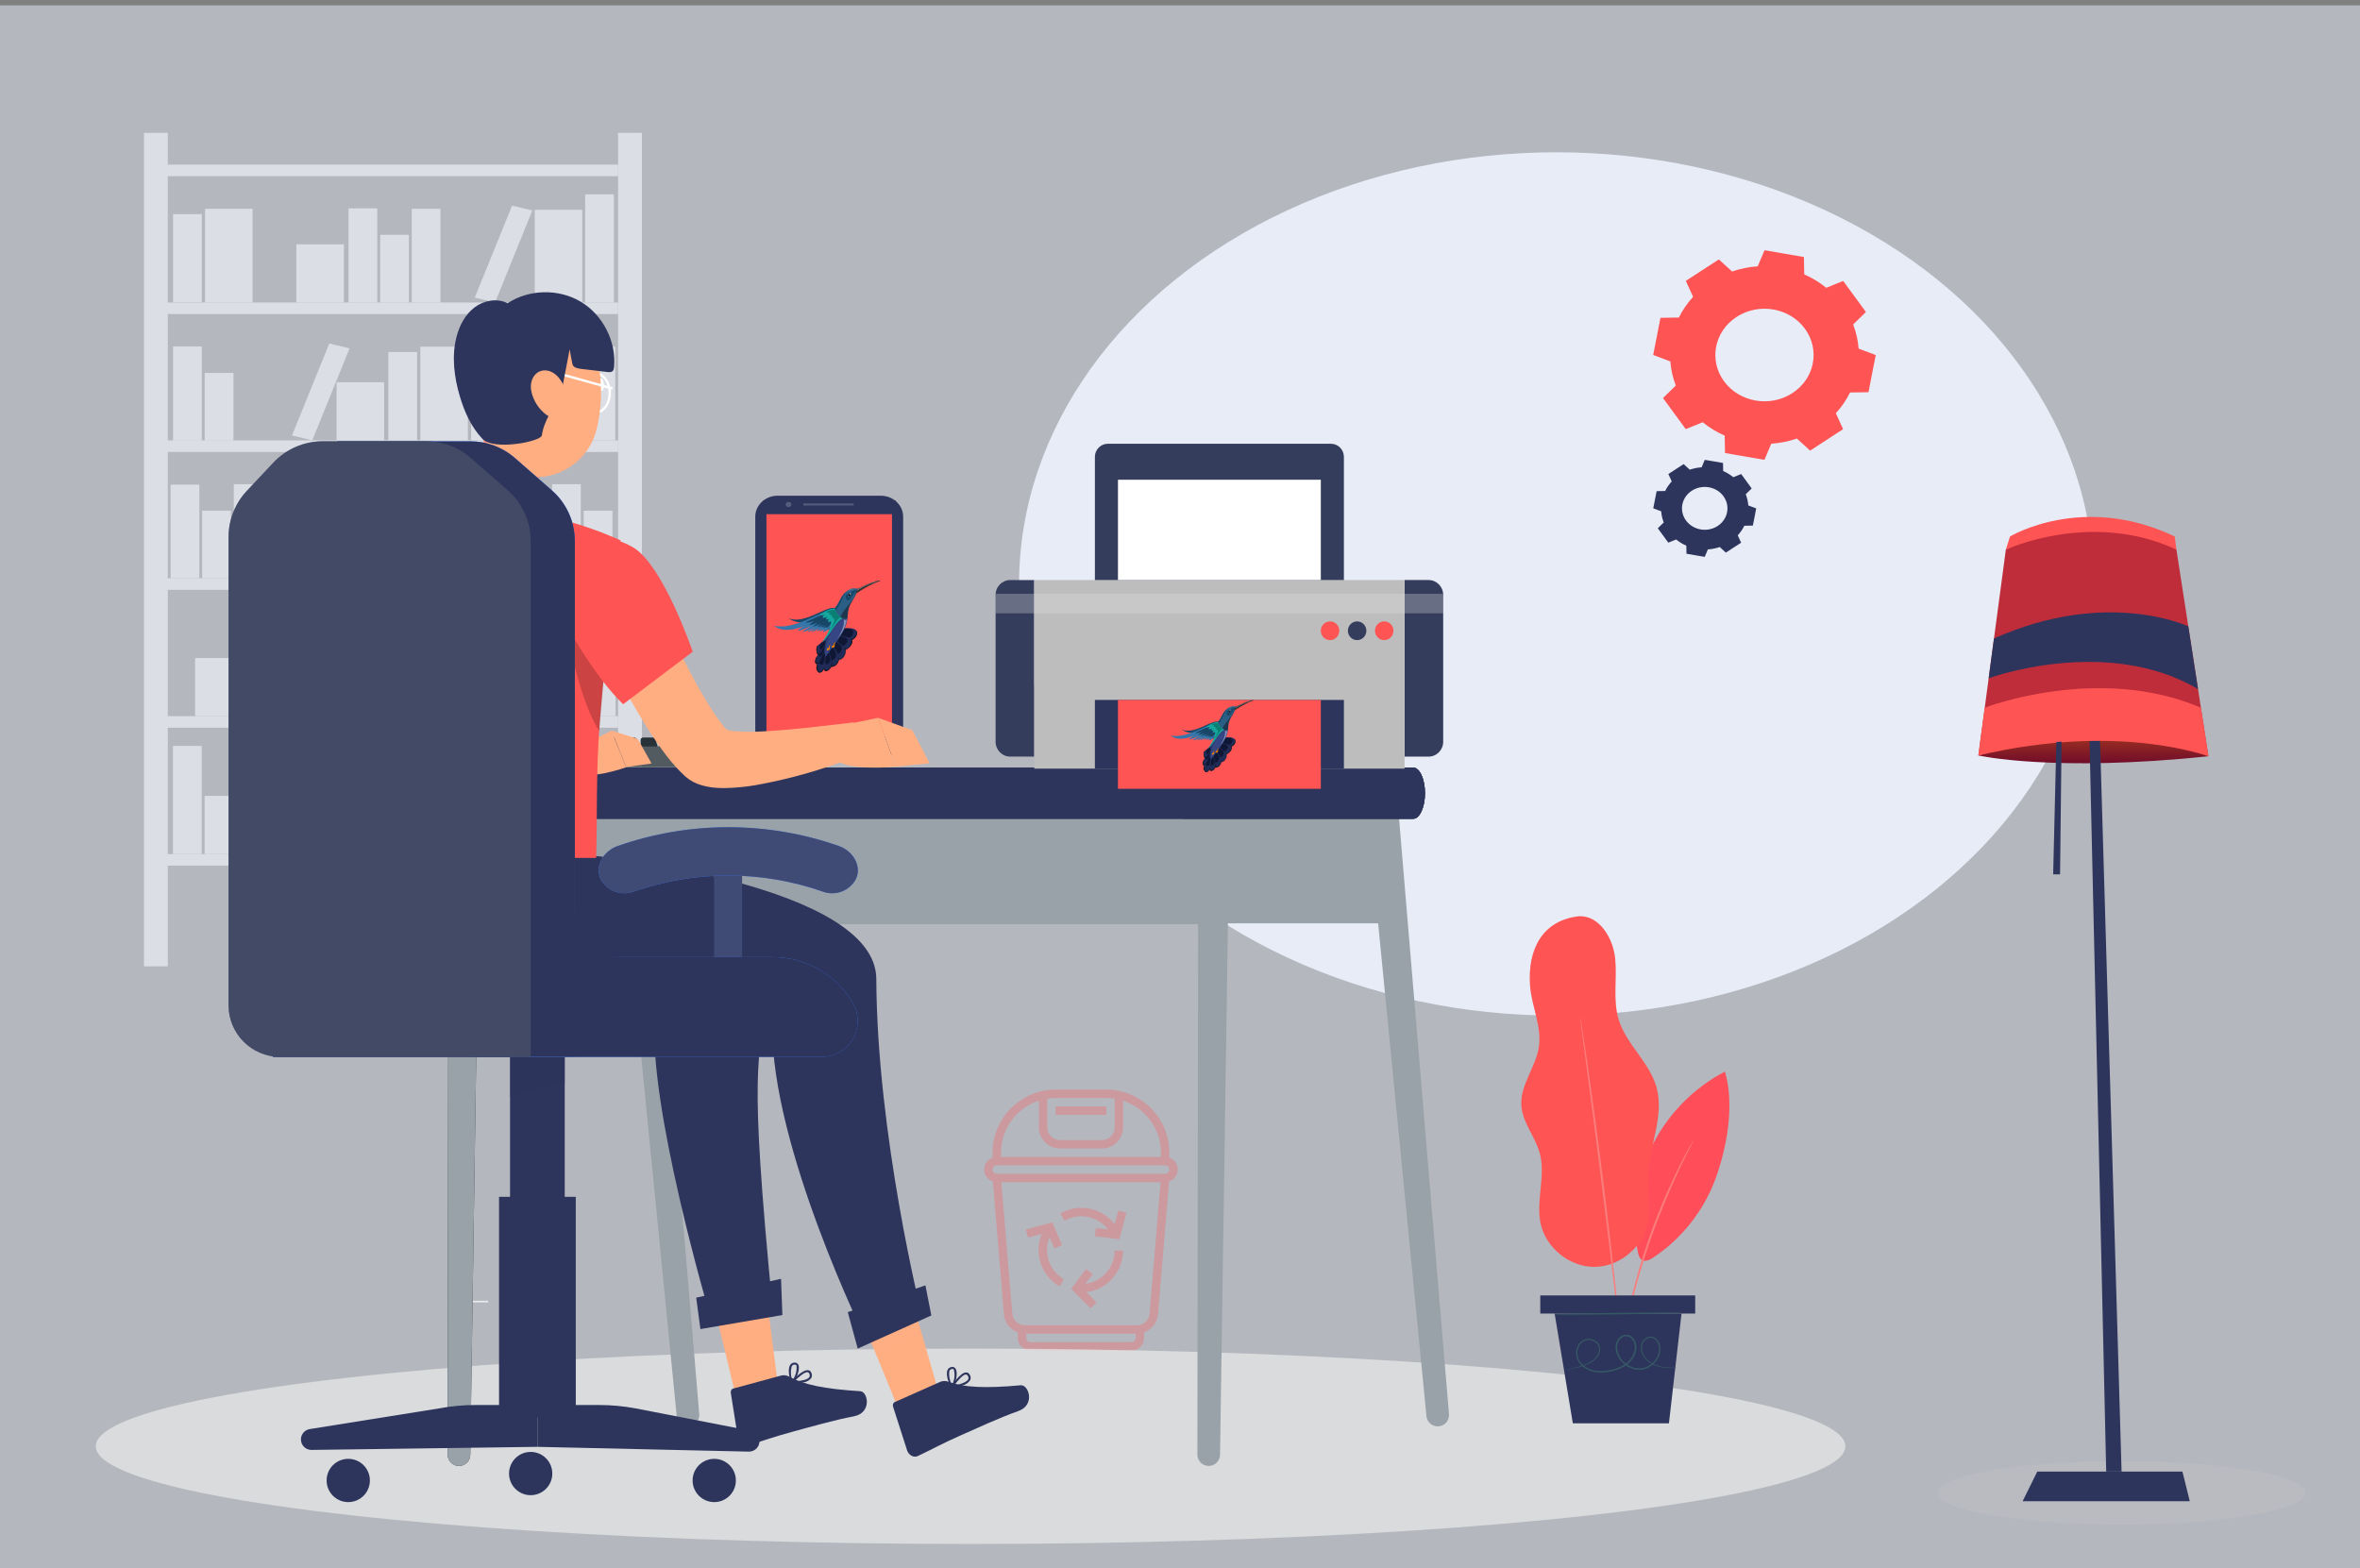 <?xml version="1.0" encoding="utf-8"?>
<!-- Generator: Adobe Illustrator 16.0.0, SVG Export Plug-In . SVG Version: 6.00 Build 0)  -->
<!DOCTYPE svg PUBLIC "-//W3C//DTD SVG 1.1//EN" "http://www.w3.org/Graphics/SVG/1.1/DTD/svg11.dtd">
<svg version="1.1" id="Layer_1" xmlns="http://www.w3.org/2000/svg" xmlns:xlink="http://www.w3.org/1999/xlink" x="0px" y="0px"
	 width="484px" height="321.648px" viewBox="0 0 484 321.648" enable-background="new 0 0 484 321.648" xml:space="preserve">
<rect x="0" y="0" width="484" height="321.648" fill="#808080" stroke="none"/>
<g>
	<g>
		<rect x="31.969" y="33.757" fill="#CECECE" width="94.793" height="2.372"/>
		<rect x="31.969" y="62.037" fill="#CECECE" width="94.793" height="2.371"/>
		<rect x="31.969" y="90.313" fill="#CECECE" width="94.793" height="2.375"/>
		<rect x="31.969" y="118.593" fill="#CECECE" width="94.793" height="2.372"/>
		<rect x="31.969" y="146.871" fill="#CECECE" width="94.793" height="2.372"/>
		<rect x="31.969" y="175.154" fill="#CECECE" width="94.793" height="2.371"/>
		<rect x="126.762" y="27.244" fill="#CECECE" width="4.885" height="170.941"/>
		<rect x="29.526" y="27.244" fill="#CECECE" width="4.883" height="170.941"/>
		<rect x="120.008" y="39.855" fill="#CECECE" width="5.898" height="22.182"/>
		<rect x="84.44" y="42.822" fill="#CECECE" width="5.898" height="19.215"/>
		<rect x="35.49" y="43.915" fill="#CECECE" width="5.898" height="18.077"/>
		<rect x="77.967" y="48.158" fill="#CECECE" width="5.899" height="13.879"/>
		<rect x="71.475" y="42.736" fill="#CECECE" width="5.899" height="19.301"/>
		<rect x="41.981" y="76.479" fill="#CECECE" width="5.902" height="13.876"/>
		<rect x="35.49" y="71.059" fill="#CECECE" width="5.898" height="19.3"/>
		<rect x="119.711" y="104.723" fill="#CECECE" width="5.9" height="13.878"/>
		<rect x="113.219" y="99.301" fill="#CECECE" width="5.897" height="19.3"/>
		<polygon fill="#CECECE" points="97.365,61.033 101.527,62.031 109.177,43.165 105.018,42.166 		"/>
		<rect x="109.665" y="43.031" fill="#CECECE" width="9.751" height="19.004"/>
		<polygon fill="#CECECE" points="59.881,89.309 64.041,90.309 71.693,71.443 67.533,70.443 		"/>
		<rect x="69.027" y="78.385" fill="#CECECE" width="9.752" height="11.929"/>
		<rect x="60.78" y="50.107" fill="#CECECE" width="9.75" height="11.931"/>
		<rect x="120.277" y="71.098" fill="#CECECE" width="5.901" height="19.213"/>
		<rect x="113.805" y="76.435" fill="#CECECE" width="5.9" height="13.876"/>
		<rect x="107.313" y="71.014" fill="#CECECE" width="5.9" height="19.3"/>
		<rect x="96.618" y="78.385" fill="#CECECE" width="9.749" height="11.929"/>
		<rect x="42.049" y="42.822" fill="#CECECE" width="9.752" height="19.215"/>
		<rect x="120.349" y="127.658" fill="#CECECE" width="5.9" height="19.215"/>
		<rect x="71.402" y="128.753" fill="#CECECE" width="5.901" height="18.077"/>
		<rect x="113.878" y="132.992" fill="#CECECE" width="5.899" height="13.877"/>
		<rect x="107.387" y="127.574" fill="#CECECE" width="5.898" height="19.3"/>
		<rect x="96.69" y="134.943" fill="#CECECE" width="9.75" height="11.931"/>
		<rect x="77.962" y="127.658" fill="#CECECE" width="9.751" height="19.215"/>
		<rect x="79.646" y="72.192" fill="#CECECE" width="5.898" height="18.077"/>
		<rect x="86.206" y="71.098" fill="#CECECE" width="9.752" height="19.213"/>
		<polygon fill="#CECECE" points="89.465,99.729 97.118,118.596 101.28,117.596 93.627,98.729 		"/>
		<rect x="82.381" y="106.67" fill="#CECECE" width="9.75" height="11.93"/>
		<rect x="34.985" y="99.386" fill="#CECECE" width="5.898" height="19.214"/>
		<rect x="41.456" y="104.723" fill="#CECECE" width="5.899" height="13.878"/>
		<rect x="47.948" y="99.301" fill="#CECECE" width="5.9" height="19.3"/>
		<rect x="54.792" y="106.67" fill="#CECECE" width="9.751" height="11.93"/>
		<rect x="63.672" y="127.658" fill="#CECECE" width="5.899" height="19.215"/>
		<rect x="109.588" y="156.989" fill="#CECECE" width="5.899" height="18.079"/>
		<rect x="116.147" y="155.896" fill="#CECECE" width="9.753" height="19.215"/>
		<rect x="101.858" y="155.896" fill="#CECECE" width="5.9" height="19.215"/>
		<rect x="57.202" y="132.992" fill="#CECECE" width="5.899" height="13.877"/>
		<rect x="50.708" y="127.574" fill="#CECECE" width="5.899" height="19.3"/>
		<rect x="40.011" y="134.943" fill="#CECECE" width="9.751" height="11.931"/>
		<rect x="75.614" y="100.479" fill="#CECECE" width="5.899" height="18.078"/>
		<rect x="65.203" y="99.386" fill="#CECECE" width="9.752" height="19.214"/>
		<rect x="35.467" y="152.975" fill="#CECECE" width="5.901" height="22.178"/>
		<rect x="71.036" y="155.936" fill="#CECECE" width="5.9" height="19.217"/>
		<rect x="77.507" y="161.273" fill="#CECECE" width="5.9" height="13.877"/>
		<rect x="84" y="155.854" fill="#CECECE" width="5.898" height="19.299"/>
		<polygon fill="#CECECE" points="49.045,156.281 56.698,175.146 60.856,174.148 53.204,155.283 		"/>
		<rect x="41.959" y="163.222" fill="#CECECE" width="9.75" height="11.933"/>
		<rect x="90.844" y="163.222" fill="#CECECE" width="9.75" height="11.933"/>
	</g>
	<rect y="1.101" opacity="0.5" fill="#EBEEFC" enable-background="new    " width="484" height="321.649"/>
	<ellipse fill="#E8ECF7" cx="319.18" cy="119.756" rx="110.18" ry="88.524"/>
	<g>
		<path fill="#FF5454" d="M380.051,66.548c0.625,1.612,0.999,3.277,1.126,4.947l3.506,1.323l-0.744,3.807l-0.74,3.809l-3.783,0.06
			c-0.745,1.521-1.72,2.952-2.913,4.25l1.486,3.274l-3.381,2.198l-3.38,2.2l-2.717-2.477c-1.708,0.593-3.482,0.941-5.255,1.058
			l-1.398,3.311l-4.046-0.7l-4.037-0.699l-0.065-3.563c-1.609-0.705-3.133-1.623-4.512-2.747l-3.478,1.405l-2.332-3.187
			l-2.329-3.187l2.627-2.56c-0.629-1.611-0.996-3.277-1.122-4.95l-3.517-1.321l0.745-3.807l0.743-3.81l3.78-0.062
			c0.749-1.517,1.724-2.952,2.915-4.247l-1.488-3.272l3.384-2.2l3.383-2.198l2.716,2.475c1.712-0.591,3.477-0.938,5.252-1.058
			l1.406-3.308l4.038,0.7l4.037,0.698l0.068,3.564c1.614,0.702,3.131,1.621,4.511,2.747l3.474-1.404l2.334,3.186l2.326,3.183
			L380.051,66.548L380.051,66.548z M356.146,64.994L356.146,64.994c-4.58,2.978-5.73,8.89-2.571,13.203
			c3.164,4.317,9.435,5.403,14.012,2.425c4.583-2.979,5.736-8.888,2.573-13.207C367.009,63.101,360.73,62.016,356.146,64.994z"/>
		<path fill="#2D355C" d="M358.03,101.358c0.284,0.747,0.459,1.518,0.519,2.294l1.623,0.611l-0.34,1.762l-0.348,1.765l-1.747,0.028
			c-0.344,0.705-0.796,1.366-1.349,1.967l0.691,1.511l-1.567,1.019l-1.565,1.019l-1.256-1.147c-0.79,0.272-1.608,0.435-2.43,0.488
			l-0.652,1.532l-1.868-0.321l-1.873-0.325l-0.028-1.65c-0.745-0.326-1.451-0.751-2.086-1.271l-1.61,0.649l-1.077-1.474
			l-1.078-1.477l1.217-1.186c-0.291-0.744-0.466-1.515-0.521-2.29l-1.625-0.611l0.341-1.762l0.35-1.764l1.74-0.029
			c0.351-0.703,0.805-1.366,1.356-1.963l-0.692-1.515l1.563-1.019l1.569-1.019l1.253,1.146c0.792-0.273,1.611-0.434,2.434-0.489
			l0.646-1.532l1.876,0.321l1.865,0.324l0.03,1.649c0.747,0.326,1.451,0.751,2.087,1.273l1.607-0.652l1.08,1.477l1.078,1.476
			L358.03,101.358L358.03,101.358z M346.967,100.639L346.967,100.639c-2.123,1.378-2.653,4.113-1.19,6.11
			c1.462,1.995,4.364,2.5,6.486,1.122c2.115-1.378,2.649-4.116,1.186-6.111C351.991,99.762,349.086,99.261,346.967,100.639z"/>
	</g>
	<g>
		<g opacity="0.3">
			<path fill="#FF5454" d="M222.604,263.306l1.502-2.006l-1.382-1.035l-3.039,4.053l3.981,3.981l1.22-1.221l-2.063-2.064
				c4.223-0.559,7.496-4.175,7.496-8.547h-1.726C228.596,259.964,225.98,262.856,222.604,263.306z"/>
			<path fill="#FF5454" d="M228.598,251.078c-1.149-1.496-2.745-2.579-4.6-3.075c-2.228-0.597-4.553-0.29-6.551,0.859l0.864,1.496
				c3.03-1.749,6.841-0.93,8.918,1.768l-2.488-0.298l-0.206,1.714l5.028,0.607l1.458-5.442l-1.668-0.446L228.598,251.078z"/>
			<path fill="#FF5454" d="M215.238,253.715l0.981,2.303l1.588-0.678l-1.988-4.66l-5.44,1.459l0.447,1.668l2.816-0.755
				c-1.625,3.937-0.13,8.58,3.656,10.766l0.863-1.495C215.135,260.573,213.939,256.863,215.238,253.715z"/>
			<path fill="#FF5454" d="M241.544,239.854c0-1.124-0.723-2.074-1.727-2.43v-1.023c0-7.14-5.809-12.946-12.949-12.946h-10.356
				c-7.141,0-12.951,5.807-12.951,12.946v1.023c-1.001,0.355-1.726,1.307-1.726,2.43c0,1.144,0.753,2.106,1.784,2.45l2.272,27.257
				c0.143,1.713,1.305,3.13,2.851,3.691v1.131c0,1.428,1.164,2.589,2.59,2.589h20.718c1.427,0,2.589-1.161,2.589-2.589v-1.131
				c1.544-0.561,2.708-1.979,2.849-3.691l2.274-27.257C240.79,241.961,241.544,240.998,241.544,239.854z M226.868,225.18
				c0.59,0,1.163,0.061,1.728,0.148v5.896c0,1.429-1.161,2.589-2.59,2.589h-8.631c-1.429,0-2.59-1.161-2.59-2.589v-5.896
				c0.564-0.087,1.137-0.148,1.728-0.148H226.868z M213.057,225.73v5.491c0,2.381,1.938,4.317,4.316,4.317h8.632
				c2.38,0,4.317-1.937,4.317-4.317v-5.491c4.501,1.459,7.768,5.689,7.768,10.671v0.862h-32.802v-0.862
				C205.289,231.42,208.554,227.189,213.057,225.73z M232.049,275.247h-20.717c-0.476,0-0.862-0.388-0.862-0.864v-0.863h22.442
				v0.863C232.912,274.859,232.525,275.247,232.049,275.247z M235.768,269.417c-0.111,1.333-1.245,2.375-2.582,2.375h-22.992
				c-1.339,0-2.472-1.041-2.582-2.375l-2.249-26.972h32.653L235.768,269.417z M238.954,240.717h-34.528
				c-0.476,0-0.863-0.386-0.863-0.862c0-0.476,0.388-0.863,0.863-0.863h34.528c0.477,0,0.863,0.388,0.863,0.863
				C239.817,240.331,239.431,240.717,238.954,240.717z"/>
			<rect x="216.512" y="226.906" fill="#FF5454" width="10.356" height="1.729"/>
		</g>
		<rect x="91.876" y="266.764" fill="#EBEBEB" width="8.234" height="0.326"/>
		
			<ellipse id="_x3C_Path_x3E__2_" opacity="0.7" fill="#EAEAEA" enable-background="new    " cx="199.049" cy="296.608" rx="179.413" ry="20.033"/>
		<g>
			<g>
				<g>
					<path fill="#263238" d="M111.563,154.914h-2.791c-0.293,0-0.534-0.218-0.534-0.483v-2.694c0-0.271,0.241-0.485,0.534-0.485
						h2.002c0.243,0,0.453,0.147,0.516,0.359l0.788,2.692C112.168,154.614,111.912,154.914,111.563,154.914z"/>
					<path fill="#263238" d="M115.419,154.914h-2.791c-0.295,0-0.533-0.218-0.533-0.483v-2.694c0-0.271,0.238-0.485,0.533-0.485
						h2.005c0.241,0,0.452,0.147,0.514,0.359l0.786,2.692C116.026,154.614,115.77,154.914,115.419,154.914z"/>
					<path fill="#263238" d="M119.275,154.914h-2.79c-0.295,0-0.533-0.218-0.533-0.483v-2.694c0-0.271,0.238-0.485,0.533-0.485
						h2.004c0.241,0,0.451,0.147,0.514,0.359l0.788,2.692C119.881,154.614,119.627,154.914,119.275,154.914z"/>
					<path fill="#263238" d="M123.132,154.914h-2.789c-0.295,0-0.533-0.218-0.533-0.483v-2.694c0-0.271,0.238-0.485,0.533-0.485
						h2.001c0.243,0,0.454,0.147,0.516,0.359l0.786,2.692C123.737,154.614,123.483,154.914,123.132,154.914z"/>
					<path fill="#263238" d="M126.989,154.914h-2.79c-0.294,0-0.532-0.218-0.532-0.483v-2.694c0-0.271,0.238-0.485,0.532-0.485
						h2.003c0.242,0,0.454,0.147,0.515,0.359l0.785,2.692C127.596,154.614,127.339,154.914,126.989,154.914z"/>
					<path fill="#263238" d="M130.848,154.914h-2.791c-0.294,0-0.534-0.218-0.534-0.483v-2.694c0-0.271,0.24-0.485,0.534-0.485
						h2.001c0.243,0,0.454,0.147,0.516,0.359l0.788,2.692C131.45,154.614,131.196,154.914,130.848,154.914z"/>
					<path fill="#263238" d="M134.703,154.914h-2.791c-0.294,0-0.533-0.218-0.533-0.483v-2.694c0-0.271,0.239-0.485,0.533-0.485
						h2.003c0.242,0,0.452,0.147,0.515,0.359l0.788,2.692C135.307,154.614,135.054,154.914,134.703,154.914z"/>
					<path fill="#263238" d="M138.561,154.914h-2.792c-0.293,0-0.532-0.218-0.532-0.483v-2.694c0-0.271,0.237-0.485,0.532-0.485
						h2.003c0.243,0,0.453,0.147,0.516,0.359l0.788,2.692C139.165,154.614,138.908,154.914,138.561,154.914z"/>
					<path fill="#263238" d="M142.416,154.914h-2.792c-0.293,0-0.533-0.218-0.533-0.483v-2.694c0-0.271,0.24-0.485,0.533-0.485
						h2.004c0.241,0,0.452,0.147,0.514,0.359l0.789,2.692C143.021,154.614,142.767,154.914,142.416,154.914z"/>
					<path fill="#263238" d="M146.272,154.914h-2.791c-0.293,0-0.531-0.218-0.531-0.483v-2.694c0-0.271,0.238-0.485,0.531-0.485
						h2.003c0.244,0,0.454,0.147,0.517,0.359l0.787,2.692C146.879,154.614,146.623,154.914,146.272,154.914z"/>
					<path fill="#263238" d="M150.129,154.914h-2.791c-0.295,0-0.534-0.218-0.534-0.483v-2.694c0-0.271,0.238-0.485,0.534-0.485
						h2.003c0.242,0,0.453,0.147,0.517,0.359l0.787,2.692C150.735,154.614,150.48,154.914,150.129,154.914z"/>
					<path fill="#263238" d="M153.986,154.914h-2.79c-0.295,0-0.536-0.218-0.536-0.483v-2.694c0-0.271,0.241-0.485,0.536-0.485
						h2.002c0.243,0,0.453,0.147,0.516,0.359l0.788,2.692C154.592,154.614,154.336,154.914,153.986,154.914z"/>
					<path fill="#263238" d="M157.843,154.914h-2.791c-0.295,0-0.533-0.218-0.533-0.483v-2.694c0-0.271,0.238-0.485,0.533-0.485
						h2.003c0.243,0,0.454,0.147,0.516,0.359l0.787,2.692C158.448,154.614,158.193,154.914,157.843,154.914z"/>
					<path fill="#263238" d="M161.699,154.914h-2.792c-0.294,0-0.531-0.218-0.531-0.483v-2.694c0-0.271,0.237-0.485,0.531-0.485
						h2.004c0.243,0,0.453,0.147,0.517,0.359l0.787,2.692C162.305,154.614,162.049,154.914,161.699,154.914z"/>
					<path fill="#263238" d="M165.555,154.914h-2.79c-0.294,0-0.532-0.218-0.532-0.483v-2.694c0-0.271,0.237-0.485,0.532-0.485
						h2.003c0.242,0,0.454,0.147,0.516,0.359l0.786,2.692C166.161,154.614,165.907,154.914,165.555,154.914z"/>
				</g>
				<path fill="#263238" d="M168.366,155.206c0,1.174-1.048,2.121-2.324,2.121h-57.743c-1.287,0-2.324-0.947-2.324-2.121
					c0-0.583,0.259-1.121,0.675-1.501c0.406-0.37,0.97-0.607,1.591-0.617h57.801c0.225,0,0.44,0.031,0.644,0.082
					C167.655,153.425,168.366,154.24,168.366,155.206z"/>
			</g>
			<path opacity="0.2" fill="#FFFFFF" enable-background="new    " d="M168.366,155.206c0,1.174-1.048,2.121-2.324,2.121h-57.743
				c-1.287,0-2.324-0.947-2.324-2.121c0-0.583,0.259-1.121,0.675-1.501c0.406-0.37,0.97-0.607,1.591-0.617h57.801
				c0.225,0,0.44,0.031,0.644,0.082C167.655,153.425,168.366,154.24,168.366,155.206z"/>
			<path fill="#263238" d="M168.366,155.206c0,1.174-1.048,2.121-2.324,2.121H146.49c-0.937-0.279-1.613-1.08-1.613-2.029
				c0-0.132,0.01-0.256,0.034-0.38c0.089-0.433,0.317-0.823,0.655-1.122c0.146-0.134,0.314-0.246,0.496-0.351
				c0.089-0.04,0.179-0.08,0.27-0.122c0.282-0.103,0.576-0.156,0.891-0.156h19.461C167.655,153.425,168.366,154.24,168.366,155.206z
				"/>
		</g>
		<path fill="#99A2A9" d="M126.763,168.682h6.402l10.241,121.331c0.116,1.354-0.953,2.516-2.311,2.516l0,0
			c-1.194,0-2.192-0.907-2.309-2.094L126.763,168.682z"/>
		<path fill="#99A2A9" d="M280.524,167.836h6.399l10.243,122.179c0.113,1.353-0.955,2.512-2.312,2.512l0,0
			c-1.193,0-2.193-0.905-2.309-2.094L280.524,167.836z"/>
		<rect x="94.176" y="167.836" fill="#99A2A9" width="190.842" height="21.524"/>
		<rect x="94.198" y="167.999" fill="#99A2A9" width="154.397" height="21.527"/>
		<path fill="#263238" d="M98.39,167.836h-6.401l-0.185,130.472c-0.001,1.287,1.039,2.329,2.325,2.329l0,0
			c1.271,0,2.305-1.019,2.324-2.291L98.39,167.836z"/>
		<path fill="#99A2A9" d="M252.148,167.836h-6.4l-0.185,130.472c-0.001,1.287,1.04,2.329,2.325,2.329l0,0
			c1.269,0,2.306-1.019,2.324-2.291L252.148,167.836z"/>
		<path fill="#99A2A9" d="M91.989,167.836l-0.185,130.472c-0.001,1.287,1.039,2.329,2.325,2.329l0,0
			c1.271,0,2.305-1.019,2.324-2.291l1.938-130.51H91.989z"/>
		<path fill="#263238" d="M86.668,162.667L86.668,162.667c0.004-2.897,1.082-5.248,2.41-5.256h200.756
			c1.329,0.008,2.406,2.358,2.411,5.256l0,0c-0.005,2.9-1.082,5.248-2.411,5.257H89.078
			C87.75,167.915,86.672,165.567,86.668,162.667z"/>
		<path fill="#2D355C" d="M86.668,162.667L86.668,162.667c0.004-2.897,1.082-5.248,2.41-5.256h200.756
			c1.329,0.008,2.406,2.358,2.411,5.256l0,0c-0.005,2.9-1.082,5.248-2.411,5.257H89.078
			C87.75,167.915,86.672,165.567,86.668,162.667z"/>
		<path fill="#2D355C" d="M240.427,162.667L240.427,162.667c0.004-2.897,1.082-5.248,2.411-5.256h46.996
			c1.329,0.008,2.406,2.358,2.411,5.256l0,0c-0.005,2.9-1.082,5.248-2.411,5.257h-46.996
			C241.508,167.915,240.431,165.567,240.427,162.667z"/>
		<g>
			<polygon fill="#FFAE82" points="150.852,286.13 159.485,283.56 156.865,263.162 146.247,266.942 			"/>
			<polygon opacity="0.2" fill="#FFAE82" enable-background="new    " points="145.054,261.251 156.259,257.087 157.947,271.758 
				147.999,274.542 			"/>
		</g>
		<g>
			<path fill="#2D355C" d="M160.22,282.098l-9.838,2.67c-0.346,0.075-0.573,0.466-0.509,0.88l1.488,9.374
				c0.222,1.006,1.081,1.636,1.934,1.424c3.406-0.998,5.002-1.672,9.326-2.846c2.664-0.721,8.746-2.453,12.472-3.135
				c3.726-0.683,2.968-5.045,1.331-5.156c-7.367-0.453-11.595-1.342-14.556-2.976C161.351,282.041,160.772,281.959,160.22,282.098z"
				/>
			<g>
				<path fill="#2D355C" d="M166.362,282.646c0.21-0.368,0.204-0.823-0.011-1.189c-0.106-0.254-0.341-0.426-0.614-0.455
					c-1.168-0.157-3.259,2.119-3.49,2.388c-0.036,0.069-0.027,0.157,0.017,0.223c0.029,0.075,0.106,0.124,0.188,0.117
					c0.793,0.005,1.584-0.073,2.364-0.235C165.417,283.413,165.968,283.108,166.362,282.646z M165.646,281.411
					c0.133,0.023,0.242,0.115,0.291,0.241c0.154,0.223,0.174,0.515,0.054,0.759c-0.311,0.51-1.458,0.781-3.105,0.896
					C163.751,282.415,165.031,281.323,165.646,281.411z"/>
				<path fill="#2D355C" d="M162.542,283.677c0.747-0.732,1.62-2.877,1.187-3.786c-0.157-0.336-0.526-0.517-0.887-0.437
					c-0.333,0.023-0.63,0.208-0.798,0.493c-0.69,1.061,0.14,3.539,0.146,3.648c0.026,0.069,0.083,0.119,0.155,0.143
					c0.036-0.002,0.094-0.007,0.094-0.007C162.478,283.728,162.515,283.707,162.542,283.677z M162.893,279.865
					c0.307-0.033,0.448,0.089,0.457,0.208c0.109,1.078-0.199,2.161-0.862,3.024c-0.344-0.938-0.378-1.964-0.096-2.923
					c0.088-0.146,0.231-0.25,0.396-0.29L162.893,279.865z"/>
			</g>
		</g>
		<g>
			<g>
				<path fill="#2D355C" d="M107.105,175.569c0,0,51.133,4.315,49.879,26.52c-1.03,18.179-3.723,13.24,1.571,67.285l-12.865,0.71
					c0,0-13.085-44.209-11.32-61.773c-14.414,0-47.41,1.267-52.203-11.739c-2.381-6.602-3.539-13.587-3.417-20.603L107.105,175.569z
					"/>
			</g>
			<polygon fill="#2D355C" points="143.646,272.572 160.454,269.697 160.179,262.262 142.777,266.128 			"/>
		</g>
		<g>
			<polygon fill="#FFAE82" points="184.197,288.804 192.337,284.945 186.636,265.187 176.717,270.542 			"/>
			<polygon opacity="0.2" fill="#FFAE82" enable-background="new    " points="174.67,265.103 185.109,259.275 189.015,273.516 
				179.609,277.787 			"/>
		</g>
		<g>
			<path fill="#2D355C" d="M192.838,283.39l-9.314,4.141c-0.332,0.126-0.496,0.549-0.371,0.945l2.901,9.036
				c0.374,0.962,1.319,1.455,2.129,1.115c3.215-1.506,4.688-2.417,8.781-4.233c2.525-1.119,8.27-3.759,11.849-5.002
				c3.579-1.243,2.166-5.439,0.529-5.299c-7.35,0.672-11.664,0.443-14.84-0.72C193.949,283.16,193.363,283.167,192.838,283.39z"/>
			<g>
				<path fill="#2D355C" d="M198.996,282.995c0.15-0.397,0.076-0.845-0.195-1.174c-0.144-0.235-0.404-0.372-0.677-0.357
					c-1.176,0.023-2.895,2.594-3.084,2.892c-0.022,0.073-0.003,0.157,0.05,0.219c0.042,0.069,0.123,0.104,0.203,0.086
					c0.785-0.115,1.556-0.317,2.302-0.595C198.177,283.894,198.675,283.512,198.996,282.995z M198.098,281.884
					c0.134,0.002,0.258,0.075,0.325,0.193c0.187,0.201,0.249,0.482,0.168,0.741c-0.229,0.553-1.322,0.995-2.933,1.36
					C196.376,283.163,197.476,281.893,198.098,281.884z"/>
				<path fill="#2D355C" d="M195.374,284.595c0.628-0.836,1.165-3.089,0.597-3.921c-0.207-0.307-0.6-0.43-0.944-0.298
					c-0.323,0.073-0.592,0.303-0.714,0.613c-0.517,1.15,0.679,3.474,0.703,3.578c0.036,0.065,0.1,0.109,0.172,0.12
					c0.036-0.011,0.092-0.023,0.092-0.023C195.321,284.653,195.354,284.631,195.374,284.595z M195.143,280.775
					c0.298-0.08,0.454,0.019,0.481,0.134c0.273,1.053,0.133,2.167-0.388,3.119c-0.484-0.874-0.674-1.882-0.542-2.873
					c0.065-0.155,0.191-0.281,0.347-0.345L195.143,280.775z"/>
			</g>
		</g>
		<g>
			<g>
				<path fill="#2D355C" d="M122.324,175.569c0.338,0,57.323,5.865,57.394,25.194c0.124,31.966,9.251,68.61,9.251,68.61
					l-11.263,5.58c0,0-19.611-39.724-19.316-64.643c-15.678-4.498-56.233,3.061-61.025-9.935
					c-3.927-10.628-1.805-24.808-1.805-24.808H122.324z"/>
				<polygon fill="#2D355C" points="175.906,276.571 191.003,269.777 189.789,263.6 173.868,269.097 				"/>
			</g>
		</g>
		<g>
			<path fill="#FFAE82" d="M96.965,107.356c-1.66,3.142-3.049,6.178-4.446,9.332c-1.396,3.159-2.649,6.321-3.825,9.572
				c-1.177,3.249-2.223,6.586-3.104,10.055c-0.952,3.604-1.521,7.295-1.702,11.017c-0.099,2.184,0.117,4.372,0.642,6.496
				c0.332,1.304,0.842,2.553,1.518,3.712c0.393,0.66,0.851,1.279,1.367,1.848l0.415,0.449c0.236,0.216,0.489,0.454,0.734,0.641
				c0.416,0.317,0.859,0.592,1.329,0.823c0.689,0.348,1.416,0.622,2.164,0.815c0.588,0.157,1.187,0.275,1.791,0.354
				c1.029,0.12,2.068,0.173,3.106,0.16c1.843,0.004,3.683-0.109,5.511-0.336c6.825-0.887,13.544-2.449,20.061-4.662l-1.194-5.689
				c-6.506,0.447-13.149,0.938-19.39,0.907c-1.547-0.078-3.059-0.084-4.46-0.225c-0.625-0.065-1.243-0.177-1.852-0.33
				c-0.504-0.115-0.932-0.321-0.781-0.304c0.099,0.04,0.193,0.092,0.278,0.157c0.099,0.067,0.191,0.143,0.274,0.229l0,0
				c0,0-0.047-0.084-0.083-0.178c-0.118-0.298-0.205-0.607-0.259-0.922c-0.172-1.129-0.205-2.278-0.105-3.417
				c0.298-2.911,0.878-5.786,1.732-8.583c0.849-3.022,1.895-5.949,3.026-8.927c1.13-2.976,2.344-5.947,3.657-8.904
				c1.313-2.957,2.69-5.92,4.036-8.7L96.965,107.356z"/>
			<path fill="#FFAE82" d="M118.443,153.329l6.947-3.458l3.021,7.486c0,0-8.06,2.892-9.617,0.75L118.443,153.329z"/>
			<polygon fill="#FFAE82" points="130.79,151.533 133.628,156.58 128.415,157.306 125.392,149.82 			"/>
		</g>
		<g>
			<g>
				<path fill="#FFFFFF" d="M122.844,84.739c-0.233,0.074-0.475,0.115-0.718,0.12c-1.797,0.039-3.303-1.85-3.354-4.212
					c-0.052-2.365,1.375-4.311,3.17-4.355c0.913-0.021,1.767,0.437,2.403,1.283c0.591,0.781,0.928,1.823,0.953,2.93
					C125.339,82.491,124.31,84.271,122.844,84.739z M121.364,76.87c-1.244,0.397-2.15,1.942-2.11,3.763
					c0.044,2.098,1.329,3.777,2.862,3.745c0.197-0.005,0.392-0.038,0.583-0.098c1.265-0.403,2.155-1.99,2.115-3.766
					c-0.021-1.007-0.323-1.95-0.854-2.653c-0.542-0.72-1.256-1.107-2.01-1.092C121.75,76.776,121.555,76.81,121.364,76.87z"/>
			</g>
		</g>
		<path fill="#FF8B7B" d="M98.836,85.287l5.028,5.25l6.866,7.159c-0.563,0.83-0.969,1.756-1.198,2.734
			c-0.612,2.144-1.137,3.717,3.513,5.804c1.016,0.416,1.694,1.382,1.741,2.476c-0.01,1.323-1.04,2.761-5.643,2.839
			c-4.448-0.021-8.77-1.459-12.339-4.107c-1.756-1.243-1.578-2.383-0.483-4.191C99.562,98.135,99.479,90.96,98.836,85.287z"/>
		
			<ellipse transform="matrix(-0.078 -0.997 0.997 -0.078 54.192 207.841)" fill="#FFFFFF" cx="123.171" cy="78.87" rx="1.284" ry="0.666"/>
		<path fill="#FFAE82" d="M122.265,88.382c-1.1,4.047-4.022,7.071-7.504,8.495c-1.24,0.506-2.546,0.813-3.877,0.884
			c-3.067,0.162-6.195-0.909-8.679-3.538c-4.366-4.633-4.077-9.863-4.366-18.766c-0.072-1.806,0.253-3.604,0.943-5.269
			c2.637-6.314,9.883-9.292,16.202-6.666C123.59,67.177,124.413,80.409,122.265,88.382z"/>
		<path fill="#FFAE82" d="M114.76,96.877c-1.24,0.508-2.546,0.813-3.877,0.886l-0.151-0.063l0.844-1.653
			C111.576,96.045,112.098,97.454,114.76,96.877z"/>
		<g>
			
				<rect x="112.135" y="77.645" transform="matrix(-0.964 -0.268 0.268 -0.964 212.82 184.807)" fill="#FFFFFF" width="13.764" height="0.481"/>
		</g>
		<g>
			<path fill="#2D355C" d="M115.02,81.055c-1.561,2.63-3.465,5.204-3.893,8.234c-0.18,1.269-9.84,3.164-12.161,0.74
				c-2.32-2.425-3.729-5.588-4.678-8.807c-1.166-3.959-1.694-8.22-0.645-12.213c0.606-2.311,1.791-4.547,3.703-5.984
				c1.911-1.436,4.622-1.928,6.75-0.839c4.416-2.891,10.487-3.015,15.017-0.305c4.527,2.71,7.289,8.12,6.83,13.376
				c-0.026,0.305-0.077,0.636-0.297,0.844c-0.28,0.267-0.718,0.235-1.1,0.189c-1.833-0.217-3.666-0.437-5.499-0.656
				c-0.688-0.083-1.536-0.309-1.658-0.99c-0.079-0.435-0.539-2.669-0.559-2.999L115.02,81.055z"/>
		</g>
		<path fill="#FFAE82" d="M108.959,80.203c0.407,1.962,1.524,3.709,3.136,4.899c2.085,1.508,4.184-0.628,4.166-3.163
			c-0.022-2.27-1.513-5.409-3.878-5.909C110.018,75.528,108.466,77.771,108.959,80.203z"/>
		<path fill="#FF5454" d="M81.943,107.396c0.764-2.041,4.334-4.08,6.527-4.08h1.449c2.529,0,5.681,0.202,8.741,0.561
			c5.83,0.647,11.62,1.619,17.341,2.917c2.629,0.693,5.17,1.569,7.19,2.325c2.57,1.021,4.078,1.703,4.078,1.703
			s-2.816,18.753-4.273,37.38c-0.811,10.365-0.475,20.66-0.735,27.737H78.749c-1.5-8.507-1.263-15.927-1.386-31.288
			C77.293,135.431,78.793,115.79,81.943,107.396z"/>
		<path opacity="0.2" enable-background="new    " d="M123.937,137.791c-0.326,3.906-0.663,8.005-1.019,12.106
			c-5.101-7.447-7.925-27.816-7.925-27.816L123.937,137.791z"/>
		<g>
			<path fill="#2D355C" d="M142.043,303.619c0,2.448,1.988,4.437,4.438,4.437c2.451,0,4.436-1.988,4.436-4.437
				c0-2.451-1.985-4.438-4.436-4.438C144.031,299.182,142.043,301.166,142.043,303.619L142.043,303.619z"/>
			<path fill="#2D355C" d="M75.859,303.619c0,2.448-1.987,4.437-4.438,4.437c-2.45,0-4.437-1.988-4.437-4.437
				c0-2.451,1.987-4.438,4.437-4.438S75.859,301.166,75.859,303.619L75.859,303.619z"/>
			<path fill="#2D355C" d="M113.27,302.199c0,2.45-1.988,4.438-4.437,4.438c-2.452,0-4.437-1.987-4.437-4.438
				c0-2.451,1.985-4.438,4.437-4.438C111.282,297.762,113.27,299.748,113.27,302.199L113.27,302.199z"/>
		</g>
		<g>
			<path fill="#2D355C" d="M110.211,296.723v-8.579h12.709c2.493,0.002,4.983,0.233,7.436,0.693l23.665,4.599
				c1.166,0.228,1.928,1.359,1.701,2.524c-0.202,1.037-1.125,1.772-2.18,1.741L110.211,296.723z"/>
			<path fill="#2D355C" d="M110.211,296.723v-8.579h-12.72c-2.496,0-4.983,0.231-7.436,0.693l-26.599,4.253
				c-1.165,0.229-1.927,1.358-1.7,2.523c0.203,1.038,1.125,1.772,2.181,1.741L110.211,296.723z"/>
		</g>
		<g>
			<rect x="102.346" y="245.451" fill="#2D355C" width="15.74" height="45.305"/>
			<rect x="104.602" y="216.746" fill="#2D355C" width="11.218" height="28.926"/>
			<polygon opacity="0.5" fill="#2D355C" enable-background="new    " points="115.82,222.109 104.602,224.937 104.602,216.746 
				115.82,216.746 			"/>
		</g>
		<g>
			<rect x="146.482" y="175.414" fill="#3F4B75" width="5.701" height="24.329"/>
			<rect x="146.482" y="175.414" opacity="0.7" fill="#3F4B75" enable-background="new    " width="5.701" height="24.329"/>
		</g>
		<path fill="#407BFF" d="M117.895,216.746V110.991c0-4.004-1.726-7.814-4.739-10.452l-7.538-6.598
			c-2.532-2.217-5.785-3.439-9.15-3.439h-27.23l-13.306,14.158v112.087H117.895L117.895,216.746z"/>
		<path fill="#407BFF" d="M158.436,196.284H96.317v20.462h72.236c4.056,0.002,7.346-3.284,7.35-7.339
			c0-1.321-0.355-2.617-1.027-3.749l0,0C171.44,199.846,165.188,196.282,158.436,196.284z"/>
		<path fill="#407BFF" d="M129.965,182.842c12.551-4.381,26.212-4.381,38.762,0c2.604,0.98,5.534-0.134,6.824-2.602l0,0
			c1.163-2.457-0.398-5.641-3.561-6.752c-14.653-5.121-30.611-5.121-45.266,0c-3.162,1.101-4.723,4.295-3.561,6.752l0,0
			C124.457,182.693,127.368,183.806,129.965,182.842z"/>
		<path fill="#3F4B75" d="M129.965,182.842c12.551-4.381,26.212-4.381,38.762,0c2.604,0.98,5.534-0.134,6.824-2.602l0,0
			c1.163-2.457-0.398-5.641-3.561-6.752c-14.653-5.121-30.611-5.121-45.266,0c-3.162,1.101-4.723,4.295-3.561,6.752l0,0
			C124.457,182.693,127.368,183.806,129.965,182.842z"/>
		<g>
			<path fill="#FF4E5B" d="M353.752,219.78c1.985,6.722,0.477,15.359-1.926,21.941c-2.409,6.584-6.976,12.356-12.826,16.211
				c-0.663,0.434-1.505,0.854-2.201,0.483c-0.572-0.313-0.77-1.02-0.893-1.657c-1.412-7.2-0.426-14.851,2.766-21.461
				C341.86,228.694,347.238,223.159,353.752,219.78z"/>
			<path opacity="0.2" fill="#FF5454" enable-background="new    " d="M353.752,219.78c1.985,6.722,0.477,15.359-1.926,21.941
				c-2.409,6.584-6.976,12.356-12.826,16.211c-0.663,0.434-1.505,0.854-2.201,0.483c-0.572-0.313-0.77-1.02-0.893-1.657
				c-1.412-7.2-0.426-14.851,2.766-21.461C341.86,228.694,347.238,223.159,353.752,219.78z"/>
			<path fill="#FF5454" d="M323.887,187.895c4.188-0.116,6.948,4.535,7.366,8.703c0.417,4.167-0.511,8.492,0.714,12.499
				c1.552,5.09,6.31,8.735,7.747,13.853c1.704,6.04-1.611,12.307-1.773,18.578c-0.073,3.048,0.597,6.133,0.032,9.132
				c-0.949,5.061-5.775,9.102-10.921,9.156c-5.144,0.051-10.05-3.901-11.103-8.938c-0.981-4.695,1.088-9.688-0.155-14.325
				c-0.915-3.422-3.575-6.335-3.792-9.87c-0.257-4.214,3.004-7.854,3.607-12.035c0.604-4.174-1.506-8.254-1.82-12.464
				C313.229,194.635,316.357,188.704,323.887,187.895z"/>
			<path fill="#FA7D7D" d="M333.057,273.892c0.017,0.002,0.057-0.145,0.123-0.42c0.074-0.319,0.166-0.721,0.278-1.211
				c0.229-1.059,0.576-2.578,1.033-4.459c0.911-3.756,2.338-8.898,4.316-14.454c1.982-5.553,4.128-10.445,5.794-13.934
				c0.833-1.74,1.525-3.143,2.02-4.104c0.225-0.453,0.407-0.822,0.554-1.116c0.121-0.259,0.18-0.395,0.166-0.405
				c-0.013-0.004-0.094,0.121-0.239,0.366c-0.162,0.288-0.367,0.644-0.617,1.081c-0.535,0.938-1.27,2.328-2.135,4.057
				c-1.734,3.462-3.934,8.352-5.919,13.92c-1.981,5.573-3.375,10.753-4.215,14.523c-0.427,1.894-0.731,3.428-0.912,4.494
				c-0.085,0.497-0.151,0.905-0.206,1.233C333.06,273.735,333.047,273.889,333.057,273.892z"/>
			<path fill="#FA7D7D" d="M324.062,208.491c-0.018,0.003,0.005,0.233,0.055,0.664c0.058,0.475,0.137,1.111,0.237,1.914
				c0.224,1.695,0.539,4.082,0.924,7.017c0.789,5.928,1.867,14.115,3.008,23.165c1.134,9.052,2.114,17.253,2.816,23.19
				c0.354,2.941,0.637,5.335,0.842,7.034c0.102,0.797,0.185,1.438,0.243,1.911c0.059,0.433,0.095,0.661,0.111,0.661
				c0.013-0.003,0.001-0.235-0.03-0.672c-0.042-0.477-0.102-1.115-0.172-1.92c-0.171-1.701-0.414-4.097-0.715-7.045
				c-0.632-5.948-1.564-14.153-2.703-23.207c-1.14-9.056-2.266-17.241-3.124-23.155c-0.438-2.933-0.796-5.313-1.05-7.007
				c-0.127-0.795-0.231-1.43-0.309-1.899C324.12,208.71,324.073,208.487,324.062,208.491z"/>
			<rect x="315.887" y="265.674" fill="#2D355C" width="31.771" height="3.715"/>
			<polygon fill="#2D355C" points="318.832,269.389 322.564,291.895 342.272,291.895 344.855,269.389 			"/>
			<path fill="#365864" d="M344.953,269.236c0,0.087-5.865,0.233-13.103,0.32c-7.244,0.091-13.113,0.091-13.113,0.007
				c-0.002-0.084,5.868-0.229,13.106-0.323C339.085,269.146,344.953,269.146,344.953,269.236z"/>
			<path fill="#365864" d="M343.873,280.494c0,0.008-0.063,0.021-0.178,0.03c-0.139,0.005-0.316,0.015-0.528,0.021
				c-0.463,0.015-1.15,0.031-2.026-0.079c-0.869-0.115-1.979-0.358-3.003-1.124c-0.508-0.381-0.995-0.889-1.311-1.549
				c-0.309-0.654-0.448-1.477-0.187-2.268c0.247-0.777,1.038-1.468,1.982-1.425c0.463,0.021,0.919,0.26,1.224,0.619
				c0.314,0.354,0.515,0.806,0.613,1.271c0.386,1.926-0.964,4.064-3.015,4.733c-2.091,0.705-4.604-0.486-5.64-2.584
				c-0.259-0.521-0.433-1.099-0.459-1.703c-0.03-0.594,0.094-1.23,0.462-1.746c0.356-0.509,0.927-0.896,1.581-0.951
				c0.659-0.063,1.308,0.305,1.666,0.828c0.374,0.521,0.558,1.152,0.549,1.779c-0.012,0.617-0.183,1.219-0.457,1.758
				c-0.546,1.09-1.498,1.894-2.53,2.4c-1.041,0.512-2.148,0.78-3.245,0.922c-1.093,0.126-2.209,0.07-3.22-0.286
				c-1.004-0.355-1.885-1.024-2.42-1.899c-0.547-0.866-0.639-1.966-0.312-2.867c0.307-0.911,1.082-1.65,1.997-1.783
				c0.896-0.122,1.802,0.215,2.324,0.868c0.531,0.669,0.504,1.57,0.203,2.23c-0.286,0.684-0.805,1.183-1.333,1.527
				c-0.534,0.349-1.078,0.575-1.578,0.771c-0.503,0.187-0.972,0.339-1.395,0.46c-0.847,0.244-1.52,0.377-1.979,0.452
				c-0.23,0.037-0.405,0.063-0.524,0.075c-0.119,0.018-0.179,0.021-0.179,0.012c0-0.005,0.06-0.02,0.174-0.041
				c0.137-0.032,0.306-0.065,0.52-0.108c0.448-0.092,1.118-0.248,1.953-0.509c0.416-0.129,0.88-0.294,1.372-0.485
				c0.494-0.198,1.025-0.425,1.535-0.771c0.507-0.34,0.985-0.818,1.25-1.453c0.271-0.621,0.277-1.433-0.197-2.016
				c-0.469-0.579-1.303-0.89-2.113-0.766c-0.807,0.119-1.506,0.786-1.785,1.626c-0.295,0.84-0.213,1.832,0.301,2.639
				c0.498,0.802,1.329,1.431,2.277,1.76c0.959,0.341,2.029,0.392,3.091,0.257c1.062-0.138,2.147-0.401,3.139-0.892
				c0.991-0.483,1.881-1.248,2.391-2.261c0.521-0.985,0.623-2.284-0.064-3.215c-0.317-0.458-0.85-0.747-1.387-0.699
				c-0.536,0.041-1.038,0.377-1.348,0.813c-0.315,0.445-0.431,1.012-0.406,1.556c0.023,0.548,0.183,1.093,0.424,1.583
				c0.962,1.966,3.34,3.098,5.271,2.439c1.923-0.613,3.202-2.639,2.848-4.397c-0.089-0.434-0.272-0.847-0.547-1.163
				c-0.272-0.32-0.655-0.52-1.049-0.543c-0.806-0.038-1.529,0.559-1.753,1.26c-0.247,0.715-0.135,1.483,0.154,2.101
				c0.292,0.628,0.749,1.122,1.236,1.493c0.979,0.749,2.06,1.017,2.913,1.147c0.867,0.126,1.551,0.126,2.013,0.136
				c0.217,0,0.392,0.002,0.528,0.004C343.81,280.49,343.873,280.494,343.873,280.494z"/>
		</g>
		<g>
			<path fill="#343D5B" d="M212.107,155.17h-4.919c-1.659,0-3.005-1.367-3.005-3.05v-30.115c0-1.687,1.346-3.051,3.005-3.051h4.919
				V155.17z"/>
			<path fill="#343D5B" d="M292.969,155.17h-4.918v-36.216h4.918c1.662,0,3.008,1.365,3.008,3.051v30.115
				C295.977,153.802,294.631,155.17,292.969,155.17z"/>
			<rect x="212.107" y="118.954" fill="#BDBDBD" width="75.943" height="38.678"/>
			<path fill="#343D5B" d="M275.615,118.954h-51.069V93.707c0-1.491,1.189-2.7,2.656-2.7h45.754c1.468,0,2.659,1.208,2.659,2.7
				V118.954z"/>
			<rect x="229.277" y="98.385" fill="#FFFFFF" width="41.604" height="20.569"/>
			<rect x="224.546" y="143.544" fill="#2D355C" width="51.069" height="14.088"/>
			<rect x="229.277" y="143.544" fill="#FF5454" width="41.604" height="18.223"/>
			<rect x="212.107" y="121.776" opacity="0.3" fill="#E0E0E0" enable-background="new    " width="75.943" height="3.996"/>
			<path opacity="0.3" fill="#E0E0E0" enable-background="new    " d="M212.107,121.776h-7.831c-0.06,0.26-0.094,0.531-0.094,0.811
				v3.186h7.924V121.776z"/>
			<path opacity="0.3" fill="#E0E0E0" enable-background="new    " d="M288.051,121.776v3.996h7.926v-3.186
				c0-0.279-0.033-0.55-0.093-0.811H288.051z"/>
			<g>
				<ellipse fill="#FF5454" cx="272.771" cy="129.359" rx="1.895" ry="1.921"/>
				<ellipse fill="#343D5B" cx="278.326" cy="129.359" rx="1.895" ry="1.921"/>
				<ellipse fill="#FF5454" cx="283.879" cy="129.359" rx="1.894" ry="1.921"/>
			</g>
		</g>
		<g>
			<path fill="#2D355C" d="M185.224,151.051c0,2.375-2.052,4.301-4.584,4.301h-21.164c-2.533,0-4.582-1.926-4.582-4.301v-45.087
				c0-2.375,2.049-4.301,4.582-4.301h21.164c2.533,0,4.584,1.926,4.584,4.301V151.051z"/>
			<rect x="157.188" y="104.231" fill="#FF5454" width="25.742" height="48.554"/>
			<g>
				<path fill="#174666" d="M171.553,124.774c-1.969-0.853-6.384,3.434-9.833,2.016c2.076,1.516,4.978,0.656,4.978,0.656
					s-1.271,0.716-1.031,0.873c0.236,0.166,2.282-0.726,2.282-0.726s-1.874,1.046-1.527,1.079c0.345,0.036,1.978-0.636,1.978-0.636
					s-1.326,0.637-1.145,0.72c0.181,0.08,1.366-0.498,1.366-0.498s-0.887,0.59-0.741,0.626c0.252,0.069,1.367-0.722,1.367-0.722
					s-0.729,0.685-0.522,0.681c0.211-0.002,0.97-0.503,0.97-0.503s-0.694,0.517-0.47,0.58c0.224,0.061,0.747-0.355,0.747-0.355
					s-0.389,0.568-0.181,0.58c0.312,0.016,0.822-0.467,0.822-0.467s0.669-0.708,0.885-1.927
					C171.678,125.752,171.766,124.875,171.553,124.774z"/>
				<g>
					<path fill="#202B57" d="M173.111,128.867c0,0,2.503-0.422,2.685,0.915c-0.101,1.282-1.392,1.578-1.392,1.578l-2.175-1.026
						L173.111,128.867z"/>
					<path fill="#141414" d="M175.466,129.188c0.171,0.143,0.298,0.338,0.33,0.594c-0.101,1.282-1.39,1.578-1.39,1.578l-2.174-1.027
						c0,0,1.985,1.775,3.189,0.13C176.002,129.665,175.466,129.188,175.466,129.188z"/>
					<path fill="#0F1734" d="M172.904,128.971c0,0,2.094-0.387,2.07,0.709c-0.081,0.98-1.075,1.208-1.075,1.208l-1.875-0.491
						L172.904,128.971z"/>
				</g>
				<g>
					<path fill="#202B57" d="M172.189,130.356c0,0,2.243,0.122,2.552,0.961c0.314,0.834-0.954,1.985-1.56,2.02
						c-0.914-0.057-1.685-1.97-1.685-1.97L172.189,130.356z"/>
					<path fill="#141414" d="M174.341,130.883c0.19,0.118,0.338,0.263,0.4,0.434c0.314,0.834-0.954,1.985-1.562,2.02
						c-0.253-0.017-0.483-0.143-0.713-0.392c0,0,0.801,0.956,1.807-0.472C175.02,131.425,174.341,130.883,174.341,130.883z"/>
					<path fill="#0F1734" d="M171.98,130.468c0,0,1.571,0.084,1.793,0.672c0.218,0.588-0.675,1.396-1.097,1.42
						c-0.643-0.038-1.188-1.383-1.188-1.383L171.98,130.468z"/>
				</g>
				<g>
					<path fill="#202B57" d="M171.596,131.329c0.437,0.642,1.141,0.901,1.688,1.547c0.182,0.219,0.298,1.126-0.257,1.852
						c-0.551,0.729-1.125,0.62-1.29,0.482c-0.728-0.792-0.603-2.309-0.958-2.777C170.823,132.239,171.501,131.251,171.596,131.329z"
						/>
					<path fill="#141414" d="M173.284,132.876c0.182,0.219,0.298,1.126-0.257,1.852c-0.551,0.729-1.125,0.62-1.29,0.482
						c0,0,0.629,0.28,1.164-0.458C173.978,133.657,172.737,132.23,173.284,132.876z"/>
					<path fill="#0F1734" d="M171.418,131.471c0.288,0.415,0.754,0.565,1.096,1.005c0.107,0.132,0.242,0.761-0.122,1.236
						c-0.359,0.47-0.734,0.354-0.881,0.274c-0.472-0.506-0.393-1.494-0.621-1.799C170.917,132.061,171.36,131.418,171.418,131.471z"
						/>
				</g>
				<g>
					<path fill="#202B57" d="M170.667,132.252c0,0,1.663,2.172,1.399,3.039c-0.275,1.168-1.184,1.514-1.517,1.456
						c-0.674-0.114-0.615-3.381-0.615-3.381L170.667,132.252z"/>
					<path fill="#141414" d="M172.007,134.579c0.083,0.279,0.113,0.523,0.059,0.71c-0.274,1.169-1.183,1.516-1.516,1.458
						c-0.674-0.114-0.615-3.384-0.615-3.384s-0.164,4.393,1.459,2.882C172.25,135.373,172.007,134.579,172.007,134.579z"/>
					<path fill="#0F1734" d="M170.492,132.345c0,0,1.153,1.507,0.97,2.107c-0.19,0.814-0.823,1.055-1.051,1.014
						c-0.468-0.08-0.428-2.348-0.428-2.348L170.492,132.345z"/>
				</g>
				<g>
					<path fill="#202B57" d="M169.147,134.308c0,0-0.882,3.655,0.397,3.29c0.419-0.062,0.794-0.477,1.054-1.116
						c0.256-0.64-0.647-2.492-0.548-3.297C169.544,133.502,169.147,134.308,169.147,134.308z"/>
					<path fill="#141414" d="M169.147,134.308c0,0-0.882,3.655,0.397,3.29c0.419-0.062,0.794-0.477,1.054-1.116
						c0.081-0.21,0.042-0.54-0.038-0.928c-0.184-0.8,0.389,1.086-0.695,1.742C168.26,138.074,169.147,134.308,169.147,134.308z"/>
					<path fill="#0F1734" d="M169.356,134.128c0,0-0.557,2.306,0.25,2.078c0.265-0.039,0.499-0.299,0.667-0.707
						c0.162-0.405-0.408-1.567-0.347-2.078C169.607,133.623,169.356,134.128,169.356,134.128z"/>
				</g>
				<g>
					<path fill="#202B57" d="M168.347,134.296c0,0-1.158,2.301-0.868,2.997c0.274,0.666,0.624,0.847,1.132,0.43
						c0.859-0.697,0.865-5.686,0.865-5.686L168.347,134.296z"/>
					<path fill="#141414" d="M167.805,135.536c-0.046,0.122-0.09,0.241-0.137,0.369c-0.185,0.554-0.31,1.106-0.19,1.389
						c0.275,0.669,0.624,0.849,1.133,0.431c0.195-0.155,0.352-0.546,0.466-1.045c-0.51,1.485-1.094,1.041-1.094,1.041
						S167.367,137.516,167.805,135.536z"/>
					<path fill="#0F1734" d="M168.585,134.083c0,0-0.711,1.414-0.535,1.841c0.167,0.41,0.384,0.524,0.698,0.265
						c0.525-0.427,0.533-3.492,0.533-3.492L168.585,134.083z"/>
				</g>
				<g>
					<path fill="#202B57" d="M169.376,131.711c0,0-1.875,2.734-2.119,3.448c-0.225,0.791,0.042,1.146,0.367,0.964
						c0.78-0.341,1.951-4.446,1.951-4.446L169.376,131.711z"/>
					<path fill="#141414" d="M167.645,134.405c-0.19,0.318-0.327,0.589-0.383,0.754c-0.225,0.792,0.04,1.147,0.362,0.965
						c0.154-0.07,0.329-0.284,0.503-0.586C167.014,136.652,167.271,135.381,167.645,134.405z"/>
					<path fill="#0F1734" d="M169.44,131.678c0,0-1.272,1.855-1.435,2.336c-0.153,0.54,0.027,0.779,0.246,0.657
						c0.531-0.232,1.324-3.016,1.324-3.016L169.44,131.678z"/>
				</g>
				<g>
					<path fill="#202B57" d="M169.461,130.821c-0.358,0.496-1.558,1.287-1.881,1.72c-0.323,0.435-0.079,1.852,0.233,1.732
						c0.479-0.187,1.762-2.596,1.762-2.596S169.736,131.046,169.461,130.821z"/>
					<path fill="#0F1734" d="M169.371,131.159c-0.223,0.3-0.953,0.788-1.148,1.05c-0.197,0.267-0.055,1.133,0.138,1.056
						c0.293-0.109,1.077-1.582,1.077-1.582S169.537,131.297,169.371,131.159z"/>
					<path fill="#141414" d="M167.976,132.143c-0.17,0.148-0.313,0.286-0.396,0.398c-0.323,0.435-0.079,1.852,0.233,1.732
						c0.105-0.044,0.251-0.194,0.417-0.406C167.337,134.663,167.392,132.534,167.976,132.143z"/>
				</g>
				<path fill="#364685" d="M173.768,126.806c0,0,0.02,0.376-0.192,1.191c-0.706,2.364-3.749,5.759-4.211,6.659
					c-0.665-0.958-0.117-1.951-0.098-2.615c0.022-0.712-0.093-0.966-0.093-0.966l2.504-3.914l1.224-0.701L173.768,126.806z"/>
				<path fill="#202B57" d="M170.287,132.443c-0.073,0.186-0.209,0.337-0.3,0.335c-0.092,0-0.104-0.155-0.029-0.34
					c0.078-0.189,0.21-0.34,0.306-0.339C170.354,132.1,170.365,132.254,170.287,132.443z"/>
				<path opacity="0.2" enable-background="new    " d="M169.361,134.656c-0.661-0.958-0.118-1.951-0.097-2.614
					c0.025-0.713-0.09-0.967-0.09-0.967s2.17-3.528,2.504-3.914c0.979-1.307,1.16-0.345,1.16-0.345S168.733,130.095,169.361,134.656
					z"/>
				<path fill="#2B5E85" d="M176.181,120.708c-0.706,0.159-1.066-0.526-2.569,0.566c-1.276,0.897-1.43,2.474-2.678,3.74
					c-0.128,1.548,2.69,2.144,2.834,1.791c0.225-0.82-0.184-1.578,0.941-3.473c0.291-0.491,0.993-1.615,0.907-1.784
					C175.577,121.481,176.199,120.842,176.181,120.708z"/>
				<path fill="#1D374E" d="M172.388,126.68c0.663,0.25,1.315,0.29,1.38,0.126c0.225-0.82-0.184-1.578,0.941-3.473
					c0.291-0.491,0.993-1.615,0.907-1.784C174.56,123.932,172.405,125.534,172.388,126.68z"/>
				<path fill="#3576AB" d="M171.108,125.005c-2.774,0.152-8.031,4.291-12.356,3.329c2.275,1.919,6.252-0.009,6.252-0.009
					s-1.597,0.886-1.297,1.016c0.297,0.129,2.863-1.031,2.863-1.031s-2.355,1.301-1.921,1.283c0.436-0.014,2.486-0.901,2.486-0.901
					s-1.666,0.813-1.436,0.874c0.223,0.057,1.715-0.68,1.715-0.68s-1.112,0.709-0.934,0.727c0.318,0.031,1.721-0.905,1.721-0.905
					s-0.92,0.778-0.657,0.749c0.263-0.03,1.218-0.632,1.218-0.632s-0.875,0.611-0.591,0.644c0.281,0.029,0.941-0.455,0.941-0.455
					s-0.496,0.621-0.23,0.605c0.39-0.029,1.034-0.583,1.034-0.583s0.845-0.794,1.116-2.041
					C171.257,125.97,171.379,125.074,171.108,125.005z"/>
				<path fill="#174666" d="M169.181,125.822c0,0-3.876,1.631-3.907,1.798c-0.079,0.268,1.776-0.252,1.776-0.252
					s-1.09,0.635-1.016,0.771c0.075,0.131,1.761-0.427,1.761-0.427s-1.113,0.653-1.022,0.765c0.089,0.103,1.612-0.627,1.612-0.627
					s-0.857,0.603-0.761,0.676c0.086,0.074,1.068-0.606,1.068-0.606s-0.853,0.672-0.755,0.71c0.096,0.04,1.031-0.577,1.031-0.577
					s-0.63,0.535-0.488,0.592c0.135,0.057,0.958-0.444,0.958-0.444s-0.652,0.538-0.56,0.613c0.086,0.077,0.726-0.38,0.726-0.38
					s-0.253,0.361,0.005,0.325c0.255-0.032,1.112-1.227,1.112-1.227l-0.02-1.642L169.181,125.822z"/>
				<path fill="#174666" d="M175.691,121.083c-0.028-0.172-1.68,0.278-2.146,0.995c-0.342,0.529,0.063,1.125,0.508,1.025
					C174.497,123.011,174.947,121.847,175.691,121.083z"/>
				<g>
					<path fill="#303033" d="M175.911,120.755c0.223-0.116,3.902-2.032,4.678-1.635c-2.158,0.618-5.029,2.616-5.029,2.616
						S175.428,121.183,175.911,120.755z"/>
					<path opacity="0.4" fill="#FFFFFF" enable-background="new    " d="M176,120.815c3.042-1.688,4.238-1.669,4.238-1.669
						s-2.105,0.437-4.539,2.048C175.668,121.152,175.841,120.885,176,120.815z"/>
					<path fill="#FFFFFF" d="M179.243,119.368c-0.009,0.023-0.045,0.051-0.096,0.067c-0.043,0.016-0.08,0.015-0.078-0.011
						c0.003-0.021,0.041-0.048,0.093-0.067C179.21,119.341,179.245,119.347,179.243,119.368z"/>
					<path fill="#FFFFFF" d="M179.39,119.309c0.001,0.015-0.021,0.03-0.045,0.036c-0.024,0.012-0.041,0.007-0.04-0.005
						c0.001-0.007,0.021-0.025,0.046-0.031C179.374,119.302,179.393,119.303,179.39,119.309z"/>
				</g>
				<g>
					<path fill="#3576AB" d="M174.69,121.709c0.002,0.239-0.183,0.527-0.416,0.65c-0.235,0.124-0.428,0.029-0.43-0.207
						c-0.003-0.24,0.185-0.531,0.42-0.653C174.497,121.382,174.685,121.471,174.69,121.709z"/>
					<path fill="#121214" d="M174.569,121.774c0.004,0.177-0.138,0.387-0.309,0.477c-0.171,0.092-0.315,0.022-0.316-0.152
						c-0.002-0.176,0.136-0.392,0.309-0.479C174.422,121.526,174.567,121.598,174.569,121.774z"/>
					<path fill="#FFFFFF" d="M174.47,121.719c0.002,0.07-0.053,0.155-0.118,0.187c-0.067,0.035-0.12,0.006-0.121-0.059
						c-0.002-0.067,0.05-0.149,0.119-0.188C174.412,121.624,174.471,121.655,174.47,121.719z"/>
				</g>
				<path fill="#16A89F" d="M168.712,125.685c0.253-0.128,0.935-0.741,2.416-0.879c0.145,0.12,0.474,1.623,1.71,2.011
					c-1.209,0.462-2.583,3.213-3.771,4.505c-0.084,0.123-0.429,0.356-0.429,0.356s1.425-2.169,1.601-3.012
					c0.178-0.841,0.227-0.866,0.193-1.14c-0.036-0.271-0.435,0.155-0.578,0.006c-0.141-0.148,0.239-0.667,0.239-0.667
					s-0.505,0.303-0.633,0.142c-0.134-0.162,0.246-0.526,0.246-0.526s-0.771,0.337-0.923,0.188
					c-0.223-0.231,0.359-0.601,0.359-0.601s-0.76,0.254-1.009,0.03C168,125.988,168.455,125.813,168.712,125.685z"/>
				<path fill="#0A8074" d="M169.834,125.285c0.143-0.069,0.581-0.201,1.402-0.277c0.08,0.07,0.453,1.224,1.143,1.595
					c-0.674,0.255-1.517,1.965-1.975,2.474c-0.049,0.067-0.18,0.226-0.18,0.226s0.382-0.692,0.683-1.355
					c0.299-0.66,0.238-0.893,0.216-1.043c-0.021-0.155-0.319-0.003-0.399-0.085c-0.081-0.083,0.132-0.378,0.132-0.378
					s-0.3,0.021-0.374-0.07c-0.07-0.087,0.14-0.291,0.14-0.291s-0.452,0.056-0.534-0.027c-0.127-0.131,0.197-0.333,0.197-0.333
					s-0.632-0.08-0.771-0.205C169.443,125.457,169.694,125.355,169.834,125.285z"/>
				<path opacity="0.4" fill="#FFFFFF" enable-background="new    " d="M173.621,127.059c-0.1,1.981-1.934,3.971-1.934,3.971
					s1.688-2.388,1.339-3.97C173.237,127.071,173.32,127.306,173.621,127.059z"/>
				<path opacity="0.2" fill="#FFFFFF" enable-background="new    " d="M175.575,120.785c-0.07-0.045-0.768-0.109-1.257,0.117
					c-0.333,0.152-0.383,0.413-0.383,0.413S174.502,120.826,175.575,120.785z"/>
				<path fill="#174666" d="M171.271,124.699c0.879-0.875,1.24-2.542,2.182-3.224c-0.756,1.117-0.635,1.375-1.313,2.487
					c-0.464,0.761-0.689,1.223-0.689,1.223S171.26,124.942,171.271,124.699z"/>
				<g>
					<path fill="#FF8400" d="M170.193,132.224c0,0-0.088,0.067-0.132,0.159c-0.046,0.09-0.084,0.417-0.084,0.417l-0.166,0.209
						c0,0,0.049-0.121-0.001-0.122c-0.141,0.007-0.216,0.232-0.216,0.232s-0.081,0.281,0.027,0.291
						c0.062,0.004,0.259-0.135,0.259-0.135s-0.004,0.05,0.052,0.051c0.06,0.003,0.193-0.167,0.241-0.236
						c0.04-0.071-0.024-0.342-0.024-0.342l0.131-0.514c0.003-0.021,0.004-0.039,0.005-0.056L170.193,132.224z"/>
					<polygon fill="#BA6000" points="169.811,133.01 169.709,133.19 169.669,133.154 					"/>
				</g>
				<path fill="#202B57" d="M171.295,131.917c-0.073,0.188-0.208,0.338-0.299,0.337c-0.09-0.001-0.104-0.157-0.028-0.343
					c0.078-0.185,0.21-0.337,0.303-0.336C171.362,131.577,171.374,131.731,171.295,131.917z"/>
				<g>
					<path fill="#FF8400" d="M171.205,131.697c0,0-0.089,0.067-0.138,0.162c-0.042,0.09-0.081,0.416-0.081,0.416l-0.168,0.211
						c0,0,0.055-0.125-0.002-0.12c-0.138,0.002-0.218,0.229-0.218,0.229s-0.078,0.279,0.032,0.29
						c0.065-0.001,0.256-0.135,0.256-0.135s-0.005,0.048,0.058,0.049c0.058,0.001,0.185-0.164,0.239-0.238
						c0.044-0.068-0.023-0.339-0.023-0.339l0.128-0.516c0.006-0.02,0.006-0.035,0.008-0.052L171.205,131.697z"/>
					<polygon fill="#BA6000" points="170.818,132.485 170.717,132.66 170.678,132.623 					"/>
				</g>
			</g>
			<rect x="156.543" y="102.66" fill="#2D355C" width="27.159" height="2.79"/>
			<rect x="156.706" y="151.063" fill="#2D355C" width="27.159" height="2.79"/>
			<ellipse fill="#FFFFFF" cx="169.283" cy="152.786" rx="0.988" ry="0.902"/>
			<ellipse opacity="0.2" fill="#FFFFFF" cx="161.721" cy="103.461" rx="0.582" ry="0.531"/>
			<rect x="164.734" y="103.26" opacity="0.2" fill="#FFFFFF" width="10.351" height="0.403"/>
		</g>
		<g>
			<path fill="#FFAE82" d="M117.614,120.012c1.296,3.253-0.13-0.432,1.299,2.72c1.428,3.152,2.856,6.254,4.366,9.354
				c3.039,6.314,6.443,12.442,10.199,18.358c1.02,1.51,2.039,3.009,3.182,4.509c0.571,0.756,1.205,1.5,1.877,2.264
				c0.368,0.386,0.663,0.743,1.092,1.143l0.611,0.592l0.346,0.326c0.973,0.832,2.113,1.438,3.346,1.774
				c0.65,0.183,1.31,0.328,1.978,0.42c1.089,0.132,2.19,0.176,3.286,0.132c1.894-0.061,3.783-0.248,5.651-0.561
				c6.914-1.22,13.689-3.142,20.215-5.733l0.057-7.173c-6.6,0.796-13.343,1.642-19.687,1.909c-1.495,0.057-2.994,0.036-4.489-0.063
				c-0.6-0.048-1.199-0.143-1.786-0.286c-0.19-0.046-0.376-0.113-0.549-0.204c-0.062,0,0-0.071,0.276,0.103
				c0.099,0.055,0.192,0.124,0.273,0.204c0,0-0.069-0.093-0.1-0.124l-0.285-0.315c-0.185-0.185-0.41-0.489-0.624-0.735
				c-0.418-0.531-0.847-1.103-1.276-1.724c-0.847-1.214-1.673-2.56-2.487-3.927c-1.633-2.732-3.152-5.641-4.641-8.578
				c-1.489-2.936-2.917-5.935-4.324-8.957c-2.806-6.019-2.768-5.391-5.378-11.46L117.614,120.012z"/>
			<g>
				<path fill="#FFAE82" d="M170.836,149.139l9.244-1.926l3.629,10.03c0,0-10.671,1.069-12.637-1.835L170.836,149.139z"/>
				<polygon fill="#FFAE82" points="187.109,149.748 190.631,156.536 183.709,157.243 180.08,147.213 				"/>
			</g>
		</g>
		<path fill="#FF5454" d="M129.73,112.192c6.232,3.509,12.339,21.464,12.339,21.464l-14.268,10.769
			c-5.447-5.151-13.414-17.932-14.282-23.043C112.126,113.54,119.745,106.604,129.73,112.192z"/>
		<path fill="#2D355C" d="M55.929,104.664v112.087h112.629c4.05,0,7.344-3.285,7.344-7.344c0-1.317-0.348-2.612-1.021-3.745
			c-3.437-5.802-9.669-9.374-16.412-9.374h-31.286c-5.13,0-9.289-4.155-9.289-9.286v-76.013c0-3.999-1.723-7.814-4.744-10.443
			l-7.537-6.6c-2.53-2.224-5.783-3.438-9.148-3.438H69.241L55.929,104.664z"/>
		<g>
			<path fill="#424A66" d="M108.833,216.746V110.991c0-4.004-1.728-7.814-4.74-10.452l-7.538-6.598
				c-2.533-2.217-5.783-3.439-9.15-3.439H66.184c-3.833,0-7.496,1.585-10.122,4.378l-5.423,5.771
				c-2.42,2.575-3.768,5.977-3.768,9.513v95.995c0,5.847,4.74,10.59,10.589,10.59h51.374V216.746z"/>
			<path opacity="0.5" fill="#424A66" enable-background="new    " d="M108.833,216.746V110.991c0-4.004-1.728-7.814-4.74-10.452
				l-7.538-6.598c-2.533-2.217-5.783-3.439-9.15-3.439H66.184c-3.833,0-7.496,1.585-10.122,4.378l-5.423,5.771
				c-2.42,2.575-3.768,5.977-3.768,9.513v95.995c0,5.847,4.74,10.59,10.589,10.59h51.374V216.746z"/>
		</g>
		<g>
			<path fill="#174666" d="M250.081,148.058c-1.54-0.666-4.989,2.684-7.684,1.576c1.622,1.185,3.89,0.513,3.89,0.513
				s-0.992,0.56-0.806,0.681c0.185,0.13,1.783-0.567,1.783-0.567s-1.464,0.818-1.193,0.843c0.271,0.028,1.546-0.498,1.546-0.498
				s-1.036,0.499-0.895,0.563c0.141,0.063,1.068-0.389,1.068-0.389s-0.694,0.461-0.58,0.489c0.196,0.054,1.068-0.564,1.068-0.564
				s-0.569,0.535-0.408,0.532c0.165-0.001,0.759-0.393,0.759-0.393s-0.542,0.403-0.367,0.452c0.175,0.048,0.583-0.277,0.583-0.277
				s-0.304,0.444-0.141,0.454c0.244,0.011,0.643-0.366,0.643-0.366s0.523-0.553,0.692-1.505
				C250.179,148.822,250.246,148.137,250.081,148.058z"/>
			<g>
				<path fill="#202B57" d="M251.298,151.256c0,0,1.956-0.33,2.098,0.715c-0.079,1.001-1.088,1.232-1.088,1.232l-1.699-0.801
					L251.298,151.256z"/>
				<path fill="#141414" d="M253.139,151.507c0.133,0.111,0.232,0.264,0.257,0.464c-0.079,1.001-1.086,1.232-1.086,1.232l-1.7-0.802
					c0,0,1.553,1.388,2.493,0.102C253.557,151.88,253.139,151.507,253.139,151.507z"/>
				<path fill="#0F1734" d="M251.136,151.338c0,0,1.637-0.302,1.618,0.555c-0.064,0.765-0.841,0.944-0.841,0.944l-1.465-0.383
					L251.136,151.338z"/>
			</g>
			<g>
				<path fill="#202B57" d="M250.577,152.419c0,0,1.753,0.096,1.995,0.751c0.244,0.653-0.746,1.552-1.219,1.579
					c-0.714-0.044-1.317-1.54-1.317-1.54L250.577,152.419z"/>
				<path fill="#141414" d="M252.26,152.832c0.147,0.091,0.264,0.205,0.313,0.338c0.244,0.653-0.746,1.552-1.221,1.579
					c-0.198-0.014-0.377-0.111-0.557-0.307c0,0,0.625,0.747,1.411-0.369C252.789,153.255,252.26,152.832,252.26,152.832z"/>
				<path fill="#0F1734" d="M250.414,152.508c0,0,1.228,0.065,1.401,0.525c0.171,0.46-0.527,1.091-0.857,1.11
					c-0.501-0.03-0.928-1.082-0.928-1.082L250.414,152.508z"/>
			</g>
			<g>
				<path fill="#202B57" d="M250.114,153.181c0.341,0.501,0.892,0.704,1.318,1.208c0.142,0.171,0.233,0.88-0.2,1.447
					c-0.432,0.569-0.88,0.484-1.008,0.377c-0.568-0.618-0.471-1.804-0.749-2.17C249.51,153.891,250.04,153.12,250.114,153.181z"/>
				<path fill="#141414" d="M251.433,154.389c0.142,0.171,0.233,0.88-0.2,1.447c-0.432,0.569-0.88,0.484-1.008,0.377
					c0,0,0.491,0.22,0.909-0.358C251.976,155,251.006,153.884,251.433,154.389z"/>
				<path fill="#0F1734" d="M249.976,153.291c0.225,0.324,0.589,0.442,0.855,0.785c0.084,0.104,0.189,0.596-0.094,0.966
					c-0.28,0.367-0.573,0.276-0.689,0.214c-0.368-0.396-0.307-1.167-0.485-1.406C249.584,153.752,249.931,153.25,249.976,153.291z"
					/>
			</g>
			<g>
				<path fill="#202B57" d="M249.389,153.902c0,0,1.3,1.697,1.093,2.374c-0.214,0.914-0.925,1.184-1.186,1.138
					c-0.525-0.089-0.479-2.642-0.479-2.642L249.389,153.902z"/>
				<path fill="#141414" d="M250.436,155.72c0.065,0.218,0.088,0.408,0.046,0.554c-0.214,0.915-0.925,1.186-1.186,1.14
					c-0.525-0.089-0.479-2.645-0.479-2.645s-0.128,3.433,1.141,2.252C250.625,156.34,250.436,155.72,250.436,155.72z"/>
				<path fill="#0F1734" d="M249.251,153.974c0,0,0.901,1.178,0.758,1.647c-0.147,0.636-0.643,0.824-0.82,0.792
					c-0.366-0.063-0.335-1.835-0.335-1.835L249.251,153.974z"/>
			</g>
			<g>
				<path fill="#202B57" d="M248.2,155.509c0,0-0.688,2.856,0.311,2.57c0.328-0.048,0.621-0.373,0.823-0.873
					c0.2-0.501-0.505-1.947-0.429-2.576C248.511,154.877,248.2,155.509,248.2,155.509z"/>
				<path fill="#141414" d="M248.2,155.509c0,0-0.688,2.856,0.311,2.57c0.328-0.048,0.621-0.373,0.823-0.873
					c0.064-0.164,0.033-0.421-0.029-0.726c-0.144-0.625,0.305,0.848-0.543,1.362C247.507,158.452,248.2,155.509,248.2,155.509z"/>
				<path fill="#0F1734" d="M248.364,155.368c0,0-0.435,1.802,0.195,1.624c0.206-0.029,0.39-0.233,0.521-0.551
					c0.126-0.317-0.319-1.224-0.272-1.625C248.561,154.972,248.364,155.368,248.364,155.368z"/>
			</g>
			<g>
				<path fill="#202B57" d="M247.575,155.499c0,0-0.905,1.798-0.678,2.342c0.214,0.521,0.486,0.662,0.884,0.337
					c0.671-0.545,0.676-4.444,0.676-4.444L247.575,155.499z"/>
				<path fill="#141414" d="M247.152,156.467c-0.037,0.095-0.07,0.189-0.107,0.288c-0.144,0.434-0.241,0.865-0.147,1.086
					c0.214,0.524,0.486,0.664,0.885,0.337c0.152-0.121,0.275-0.426,0.364-0.817c-0.398,1.161-0.854,0.813-0.854,0.813
					S246.81,158.015,247.152,156.467z"/>
				<path fill="#0F1734" d="M247.761,155.332c0,0-0.555,1.104-0.416,1.438c0.13,0.32,0.3,0.41,0.545,0.207
					c0.41-0.334,0.417-2.729,0.417-2.729L247.761,155.332z"/>
			</g>
			<g>
				<path fill="#202B57" d="M248.38,153.479c0,0-1.466,2.137-1.656,2.694c-0.175,0.618,0.032,0.896,0.287,0.754
					c0.608-0.267,1.524-3.475,1.524-3.475L248.38,153.479z"/>
				<path fill="#141414" d="M247.026,155.584c-0.148,0.248-0.255,0.46-0.3,0.589c-0.175,0.619,0.032,0.896,0.284,0.754
					c0.119-0.056,0.256-0.222,0.393-0.458C246.534,157.34,246.735,156.347,247.026,155.584z"/>
				<path fill="#0F1734" d="M248.429,153.453c0,0-0.994,1.45-1.121,1.826c-0.12,0.421,0.022,0.609,0.192,0.513
					c0.416-0.182,1.035-2.356,1.035-2.356L248.429,153.453z"/>
			</g>
			<g>
				<path fill="#202B57" d="M248.445,152.784c-0.279,0.387-1.218,1.006-1.47,1.343c-0.252,0.34-0.062,1.448,0.182,1.354
					c0.374-0.146,1.378-2.029,1.378-2.029S248.661,152.959,248.445,152.784z"/>
				<path fill="#0F1734" d="M248.375,153.047c-0.174,0.235-0.745,0.615-0.897,0.821c-0.153,0.208-0.043,0.885,0.108,0.824
					c0.229-0.085,0.841-1.236,0.841-1.236S248.505,153.155,248.375,153.047z"/>
				<path fill="#141414" d="M247.285,153.816c-0.132,0.117-0.244,0.224-0.31,0.311c-0.252,0.34-0.062,1.448,0.182,1.354
					c0.082-0.035,0.196-0.152,0.325-0.318C246.786,155.786,246.829,154.122,247.285,153.816z"/>
			</g>
			<path fill="#364685" d="M251.811,149.646c0,0,0.017,0.294-0.149,0.931c-0.552,1.846-2.929,4.5-3.29,5.203
				c-0.52-0.749-0.092-1.524-0.076-2.042c0.018-0.557-0.073-0.755-0.073-0.755l1.957-3.059l0.956-0.548L251.811,149.646z"/>
			<path fill="#202B57" d="M249.092,154.051c-0.058,0.145-0.164,0.263-0.235,0.261c-0.071,0-0.081-0.122-0.022-0.266
				c0.061-0.148,0.164-0.266,0.238-0.265C249.145,153.782,249.152,153.903,249.092,154.051z"/>
			<path opacity="0.2" enable-background="new    " d="M248.368,155.779c-0.517-0.749-0.093-1.524-0.075-2.042
				c0.02-0.557-0.071-0.755-0.071-0.755s1.696-2.757,1.957-3.059c0.765-1.022,0.907-0.27,0.907-0.27
				S247.878,152.216,248.368,155.779z"/>
			<path fill="#2B5E85" d="M253.697,144.881c-0.552,0.124-0.833-0.412-2.008,0.442c-0.997,0.7-1.117,1.933-2.093,2.922
				c-0.1,1.209,2.102,1.676,2.214,1.4c0.177-0.641-0.143-1.233,0.736-2.714c0.227-0.383,0.776-1.261,0.709-1.394
				C253.226,145.485,253.711,144.985,253.697,144.881z"/>
			<path fill="#1D374E" d="M250.733,149.548c0.518,0.195,1.027,0.226,1.077,0.098c0.177-0.641-0.143-1.233,0.736-2.714
				c0.227-0.383,0.776-1.261,0.709-1.394C252.431,147.4,250.746,148.652,250.733,149.548z"/>
			<path fill="#3576AB" d="M249.733,148.238c-2.168,0.12-6.276,3.354-9.656,2.602c1.779,1.5,4.886-0.007,4.886-0.007
				s-1.248,0.693-1.014,0.794c0.232,0.101,2.238-0.807,2.238-0.807s-1.841,1.018-1.502,1.003c0.341-0.011,1.942-0.704,1.942-0.704
				s-1.301,0.635-1.121,0.683c0.175,0.044,1.34-0.531,1.34-0.531s-0.869,0.554-0.729,0.568c0.248,0.024,1.345-0.707,1.345-0.707
				s-0.718,0.608-0.514,0.584c0.206-0.024,0.951-0.494,0.951-0.494s-0.684,0.478-0.461,0.503c0.219,0.023,0.735-0.355,0.735-0.355
				s-0.388,0.485-0.181,0.474c0.305-0.023,0.809-0.456,0.809-0.456s0.66-0.621,0.872-1.595
				C249.85,148.992,249.945,148.293,249.733,148.238z"/>
			<path fill="#174666" d="M248.227,148.877c0,0-3.029,1.275-3.053,1.406c-0.062,0.209,1.387-0.197,1.387-0.197
				s-0.852,0.497-0.793,0.603c0.059,0.102,1.376-0.333,1.376-0.333s-0.869,0.51-0.799,0.597c0.069,0.081,1.259-0.489,1.259-0.489
				s-0.669,0.47-0.594,0.528c0.066,0.058,0.834-0.473,0.834-0.473s-0.666,0.525-0.59,0.554c0.076,0.031,0.806-0.451,0.806-0.451
				s-0.492,0.418-0.382,0.463c0.105,0.044,0.748-0.347,0.748-0.347s-0.509,0.42-0.437,0.479c0.067,0.06,0.566-0.297,0.566-0.297
				s-0.197,0.283,0.005,0.254c0.199-0.025,0.868-0.959,0.868-0.959l-0.016-1.283L248.227,148.877z"/>
			<path fill="#174666" d="M253.314,145.174c-0.021-0.134-1.313,0.217-1.677,0.777c-0.268,0.414,0.05,0.879,0.397,0.801
				C252.381,146.68,252.732,145.771,253.314,145.174z"/>
			<g>
				<path fill="#303033" d="M253.485,144.917c0.175-0.09,3.05-1.588,3.655-1.278c-1.686,0.484-3.929,2.045-3.929,2.045
					S253.108,145.252,253.485,144.917z"/>
				<path opacity="0.4" fill="#FFFFFF" enable-background="new    " d="M253.557,144.964c2.377-1.319,3.312-1.304,3.312-1.304
					s-1.646,0.341-3.547,1.601C253.297,145.227,253.432,145.019,253.557,144.964z"/>
				<path fill="#FFFFFF" d="M256.09,143.833c-0.008,0.018-0.036,0.04-0.074,0.053c-0.034,0.013-0.063,0.011-0.062-0.008
					c0.002-0.017,0.032-0.038,0.072-0.053C256.063,143.813,256.091,143.817,256.09,143.833z"/>
				<path fill="#FFFFFF" d="M256.204,143.788c0.001,0.011-0.017,0.024-0.036,0.028c-0.018,0.008-0.031,0.005-0.03-0.004
					c0.001-0.006,0.017-0.02,0.036-0.025C256.191,143.782,256.206,143.782,256.204,143.788z"/>
			</g>
			<g>
				<path fill="#3576AB" d="M252.531,145.663c0.002,0.187-0.143,0.413-0.324,0.508c-0.184,0.097-0.334,0.023-0.335-0.162
					c-0.003-0.188,0.144-0.415,0.327-0.51C252.381,145.408,252.528,145.477,252.531,145.663z"/>
				<path fill="#121214" d="M252.438,145.714c0.004,0.139-0.107,0.302-0.241,0.373c-0.134,0.071-0.247,0.017-0.247-0.12
					c-0.002-0.138,0.105-0.306,0.242-0.375C252.322,145.52,252.436,145.577,252.438,145.714z"/>
				<path fill="#FFFFFF" d="M252.359,145.67c0.002,0.056-0.041,0.122-0.092,0.147c-0.053,0.026-0.094,0.004-0.095-0.046
					c-0.001-0.053,0.039-0.117,0.093-0.147C252.315,145.597,252.36,145.621,252.359,145.67z"/>
			</g>
			<path fill="#16A89F" d="M247.861,148.77c0.197-0.101,0.729-0.58,1.888-0.687c0.113,0.093,0.369,1.269,1.337,1.571
				c-0.945,0.361-2.019,2.51-2.948,3.521c-0.064,0.097-0.335,0.278-0.335,0.278s1.114-1.695,1.251-2.354
				c0.14-0.657,0.178-0.676,0.151-0.891c-0.028-0.212-0.34,0.121-0.451,0.004c-0.11-0.116,0.187-0.522,0.187-0.522
				s-0.395,0.237-0.496,0.111c-0.104-0.126,0.192-0.412,0.192-0.412s-0.602,0.264-0.721,0.147c-0.174-0.181,0.281-0.469,0.281-0.469
				s-0.595,0.198-0.79,0.024C247.304,149.007,247.659,148.87,247.861,148.77z"/>
			<path fill="#0A8074" d="M248.736,148.457c0.112-0.054,0.455-0.157,1.097-0.217c0.063,0.055,0.354,0.957,0.894,1.247
				c-0.527,0.2-1.186,1.535-1.544,1.933c-0.038,0.052-0.141,0.176-0.141,0.176s0.3-0.541,0.533-1.06
				c0.234-0.515,0.187-0.697,0.169-0.814c-0.017-0.122-0.249-0.002-0.312-0.066c-0.063-0.065,0.104-0.296,0.104-0.296
				s-0.235,0.017-0.293-0.055c-0.055-0.068,0.108-0.227,0.108-0.227s-0.354,0.043-0.416-0.022c-0.101-0.102,0.153-0.259,0.153-0.259
				s-0.494-0.063-0.604-0.161C248.432,148.591,248.627,148.511,248.736,148.457z"/>
			<path opacity="0.4" fill="#FFFFFF" enable-background="new    " d="M251.696,149.844c-0.077,1.548-1.511,3.103-1.511,3.103
				s1.318-1.866,1.046-3.103C251.396,149.854,251.461,150.036,251.696,149.844z"/>
			<path opacity="0.2" fill="#FFFFFF" enable-background="new    " d="M253.224,144.941c-0.055-0.036-0.6-0.086-0.982,0.09
				c-0.26,0.12-0.299,0.323-0.299,0.323S252.386,144.973,253.224,144.941z"/>
			<path fill="#174666" d="M249.86,147.999c0.687-0.684,0.969-1.987,1.705-2.519c-0.591,0.874-0.497,1.074-1.027,1.944
				c-0.362,0.595-0.537,0.956-0.537,0.956S249.852,148.189,249.86,147.999z"/>
			<g>
				<path fill="#FF8400" d="M249.018,153.88c0,0-0.068,0.053-0.104,0.123c-0.036,0.071-0.065,0.327-0.065,0.327l-0.13,0.163
					c0,0,0.039-0.095-0.001-0.095c-0.109,0.005-0.168,0.181-0.168,0.181s-0.064,0.221,0.021,0.228
					c0.049,0.003,0.203-0.106,0.203-0.106s-0.003,0.039,0.04,0.04c0.047,0.003,0.151-0.13,0.188-0.185
					c0.031-0.056-0.019-0.267-0.019-0.267l0.102-0.402c0.003-0.017,0.005-0.03,0.005-0.044L249.018,153.88z"/>
				<polygon fill="#BA6000" points="248.719,154.494 248.64,154.634 248.608,154.606 				"/>
			</g>
			<path fill="#202B57" d="M249.879,153.64c-0.057,0.147-0.161,0.265-0.233,0.264c-0.071-0.001-0.081-0.122-0.022-0.268
				c0.061-0.145,0.165-0.263,0.237-0.262C249.932,153.374,249.941,153.495,249.879,153.64z"/>
			<g>
				<path fill="#FF8400" d="M249.809,153.467c0,0-0.069,0.053-0.107,0.127c-0.033,0.07-0.063,0.325-0.063,0.325l-0.132,0.165
					c0,0,0.043-0.098-0.001-0.093c-0.106,0.002-0.171,0.179-0.171,0.179s-0.06,0.218,0.025,0.227c0.051-0.001,0.2-0.106,0.2-0.106
					s-0.004,0.038,0.044,0.039c0.046,0.001,0.146-0.128,0.188-0.186c0.034-0.054-0.018-0.266-0.018-0.266l0.1-0.403
					c0.005-0.015,0.005-0.026,0.006-0.041L249.809,153.467z"/>
				<polygon fill="#BA6000" points="249.506,154.083 249.428,154.22 249.397,154.191 				"/>
			</g>
		</g>
	</g>
	<g>
		<path opacity="0.2" fill="#CECECE" enable-background="new    " d="M435.105,312.646c20.842,0,37.738-2.909,37.738-6.498
			c0-3.591-16.896-6.498-37.738-6.498s-37.738,2.907-37.738,6.498C397.367,309.736,414.264,312.646,435.105,312.646z"/>
		<g>
			
				<linearGradient id="SVGID_1_" gradientUnits="userSpaceOnUse" x1="-134.675" y1="160.116" x2="-134.675" y2="166.008" gradientTransform="matrix(1 0 0 -1 564 316.648)">
				<stop  offset="0" style="stop-color:#700C29"/>
				<stop  offset="0" style="stop-color:#700C29"/>
				<stop  offset="0.97" style="stop-color:#A03321"/>
				<stop  offset="1" style="stop-color:#A03321"/>
			</linearGradient>
			<path fill="url(#SVGID_1_)" d="M405.73,154.932c0,0,15.34,3.492,47.188,0.16C452.918,155.092,435.675,145.184,405.73,154.932z"/>
			<polygon fill="#2D355C" points="414.814,307.87 417.809,301.8 447.585,301.8 449.089,307.87 			"/>
			<path fill="#FF5454" d="M411.367,112.715l0.854-2.688c0,0,14.907-9.028,33.785,0l0.345,2.688
				C446.352,112.715,425.595,107.43,411.367,112.715z"/>
			<polygon fill="#2D355C" points="431.951,301.8 428.001,128.727 430.005,128.727 435.105,301.8 			"/>
			<path fill="#BF2D3A" d="M405.73,154.932l5.639-42.217c0,0,17.49-8.156,34.982,0l6.566,42.377
				C452.918,155.092,429.998,147.346,405.73,154.932z"/>
			<path fill="#2D355C" d="M407.846,139.098c0,0,24.196-8.862,42.939,2.234l-1.995-12.875c0,0-16.649-7.884-39.856,2.487
				L407.846,139.098z"/>
			<path fill="#FF5454" d="M407.038,145.139c0,0,23.319-9.019,44.336,0l1.544,9.953c0,0-18.282-6.979-47.188-0.16L407.038,145.139z"
				/>
			<polygon fill="#2D355C" points="421.725,152.172 421.074,179.309 422.488,179.309 422.798,152.094 			"/>
		</g>
	</g>
</g>
</svg>

